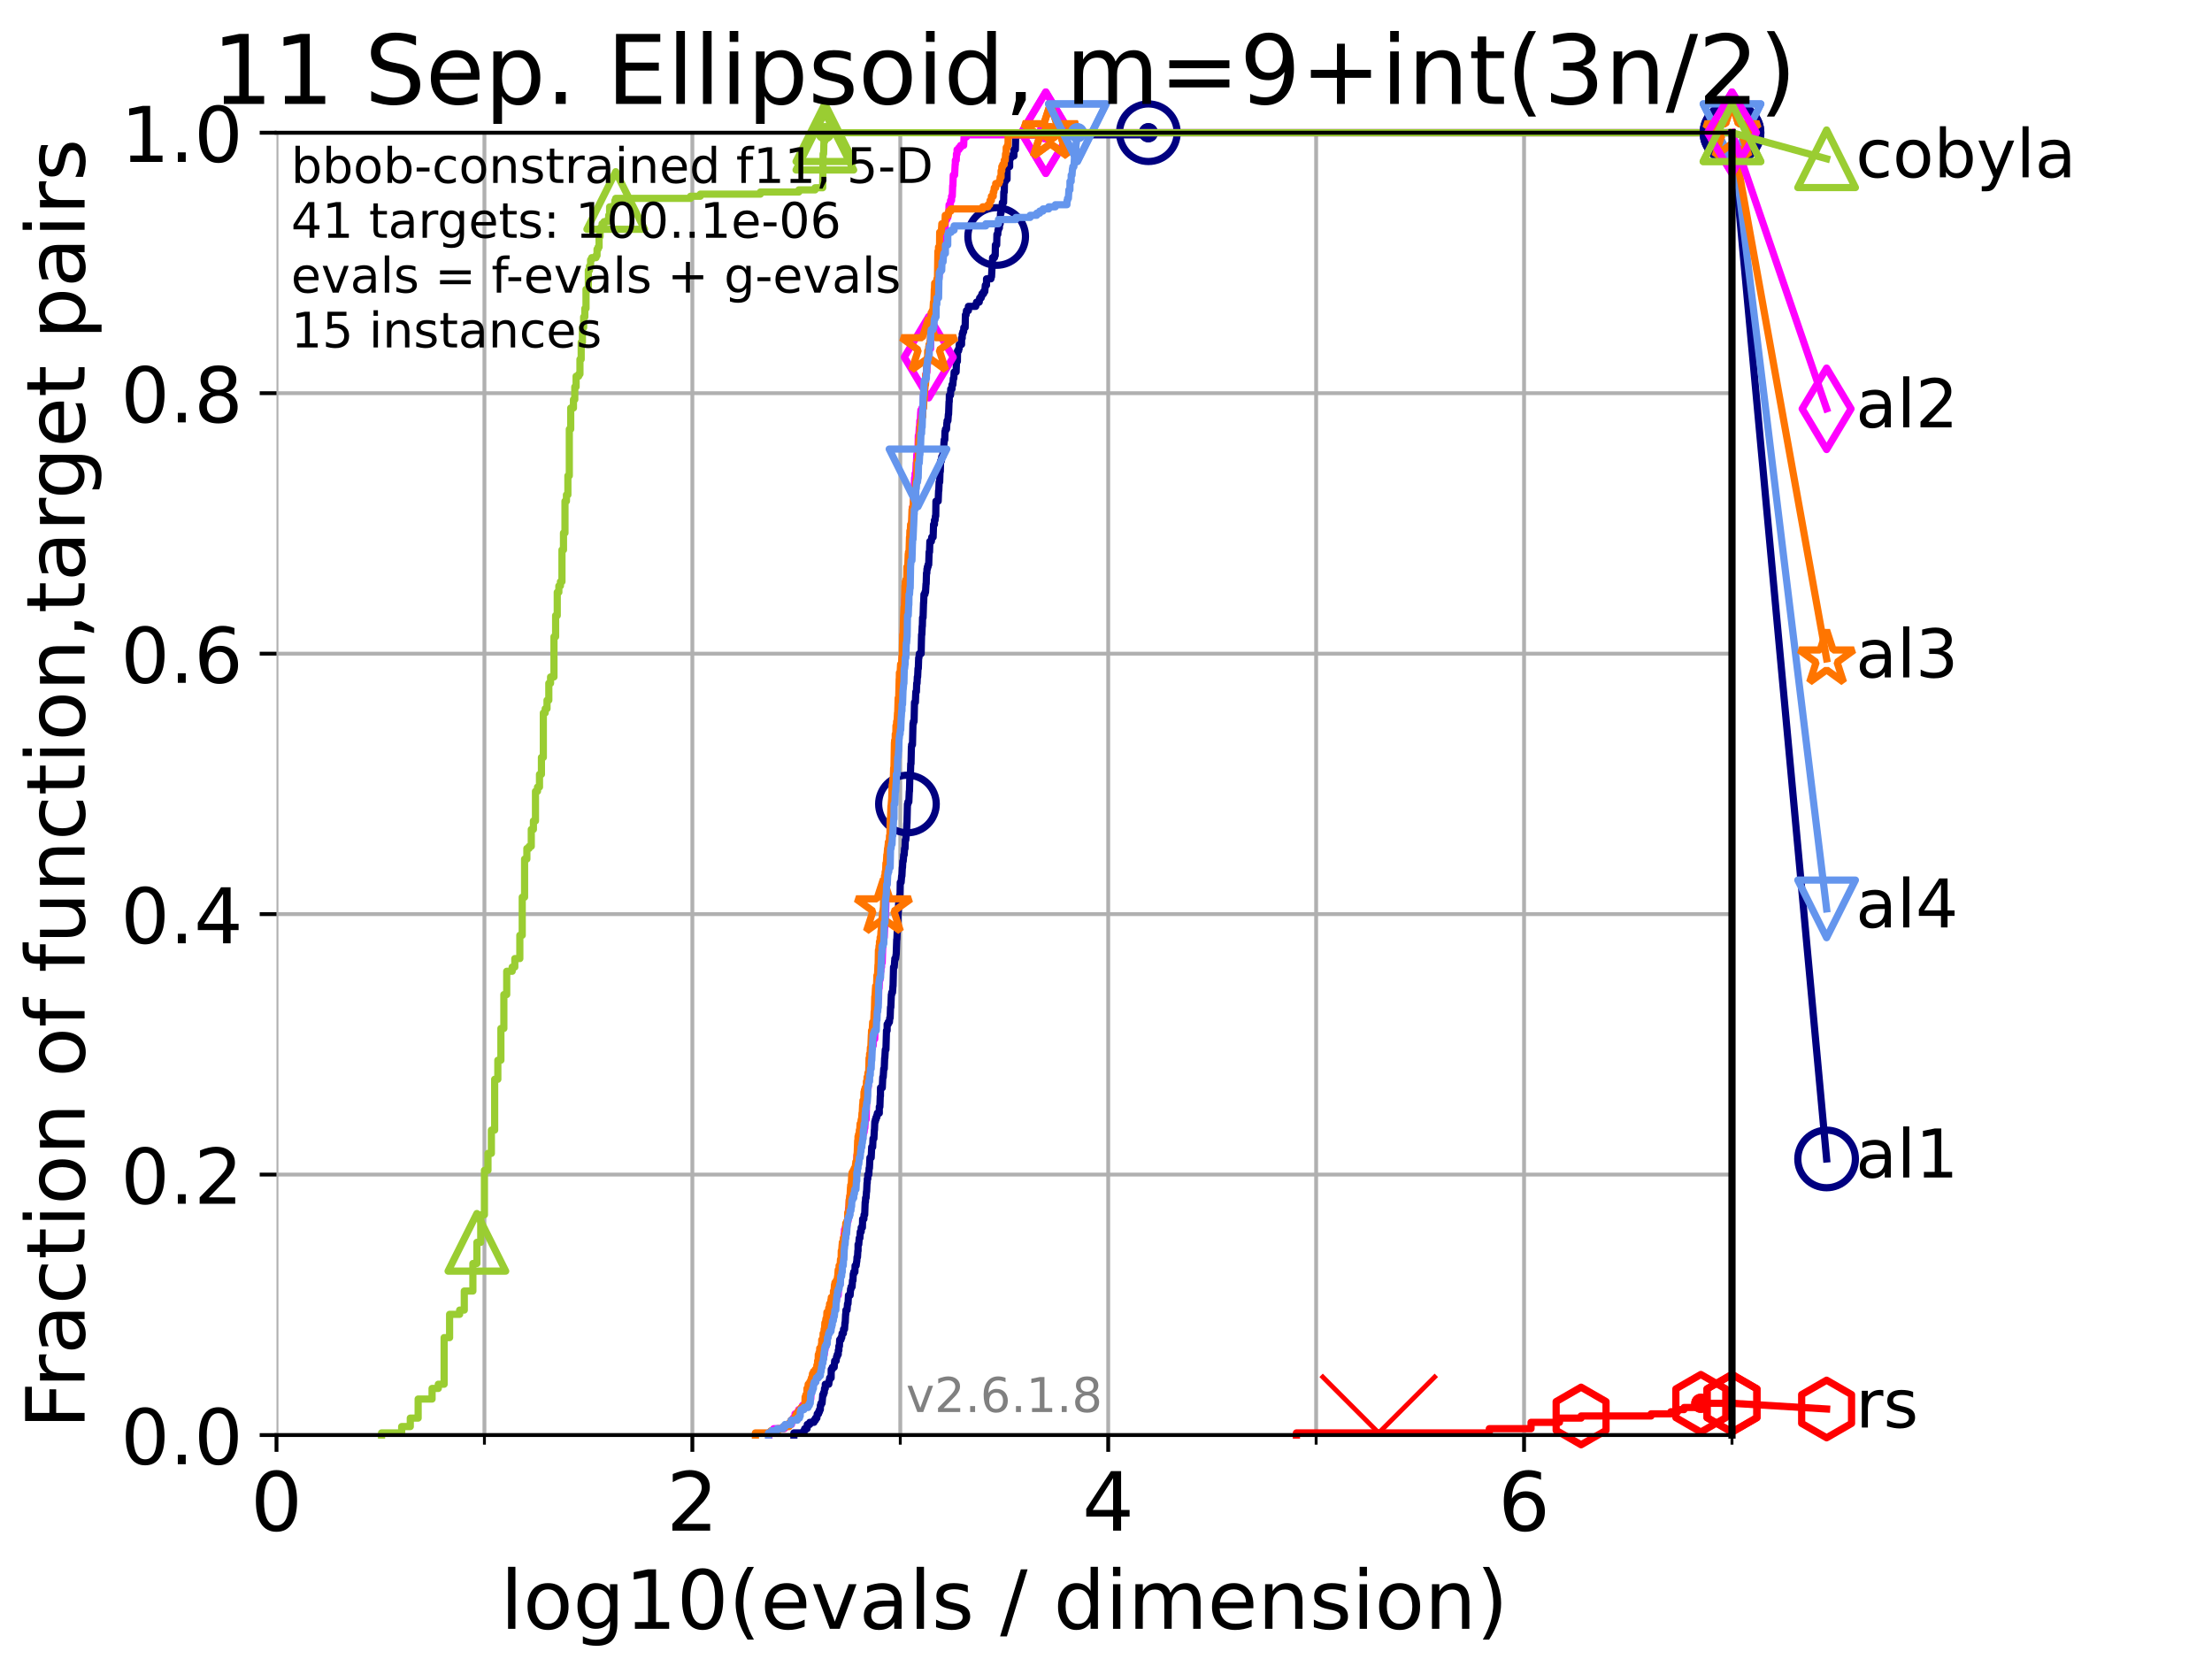 <?xml version="1.0" encoding="utf-8" standalone="no"?>
<!DOCTYPE svg PUBLIC "-//W3C//DTD SVG 1.1//EN"
  "http://www.w3.org/Graphics/SVG/1.1/DTD/svg11.dtd">
<!-- Created with matplotlib (https://matplotlib.org/) -->
<svg height="345.6pt" version="1.1" viewBox="0 0 460.8 345.6" width="460.8pt" xmlns="http://www.w3.org/2000/svg" xmlns:xlink="http://www.w3.org/1999/xlink">
 <defs>
  <style type="text/css">*{stroke-linecap:butt;stroke-linejoin:round;}</style>
 </defs>
 <g id="figure_1">
  <g id="patch_1">
   <path d="M 0 345.6 
L 460.8 345.6 
L 460.8 0 
L 0 0 
z
" style="fill:#ffffff;"/>
  </g>
  <g id="axes_1">
   <g id="patch_2">
    <path d="M 57.6 298.944 
L 360.806 298.944 
L 360.806 27.648 
L 57.6 27.648 
z
" style="fill:#ffffff;"/>
   </g>
   <g id="matplotlib.axis_1">
    <g id="xtick_1">
     <g id="line2d_1">
      <path clip-path="url(#p26ec86b899)" d="M 57.6 298.944 
L 57.6 27.648 
" style="fill:none;stroke:#b0b0b0;stroke-linecap:square;stroke-width:0.8;"/>
     </g>
     <g id="line2d_2">
      <defs>
       <path d="M 0 0 
L 0 3.5 
" id="m4bd9032c90" style="stroke:#000000;stroke-width:0.8;"/>
      </defs>
      <g>
       <use style="stroke:#000000;stroke-width:0.8;" x="57.6" xlink:href="#m4bd9032c90" y="298.944"/>
      </g>
     </g>
     <g id="text_1">
      <!-- 0 -->
      <g transform="translate(52.192 318.861)scale(0.17 -0.17)">
       <defs>
        <path d="M 31.781 66.406 
Q 24.172 66.406 20.328 58.906 
Q 16.5 51.422 16.5 36.375 
Q 16.5 21.391 20.328 13.891 
Q 24.172 6.391 31.781 6.391 
Q 39.453 6.391 43.281 13.891 
Q 47.125 21.391 47.125 36.375 
Q 47.125 51.422 43.281 58.906 
Q 39.453 66.406 31.781 66.406 
z
M 31.781 74.219 
Q 44.047 74.219 50.516 64.516 
Q 56.984 54.828 56.984 36.375 
Q 56.984 17.969 50.516 8.266 
Q 44.047 -1.422 31.781 -1.422 
Q 19.531 -1.422 13.062 8.266 
Q 6.594 17.969 6.594 36.375 
Q 6.594 54.828 13.062 64.516 
Q 19.531 74.219 31.781 74.219 
z
" id="DejaVuSans-48"/>
       </defs>
       <use xlink:href="#DejaVuSans-48"/>
      </g>
     </g>
    </g>
    <g id="xtick_2">
     <g id="line2d_3">
      <path clip-path="url(#p26ec86b899)" d="M 144.23 298.944 
L 144.23 27.648 
" style="fill:none;stroke:#b0b0b0;stroke-linecap:square;stroke-width:0.8;"/>
     </g>
     <g id="line2d_4">
      <g>
       <use style="stroke:#000000;stroke-width:0.8;" x="144.23" xlink:href="#m4bd9032c90" y="298.944"/>
      </g>
     </g>
     <g id="text_2">
      <!-- 2 -->
      <g transform="translate(138.822 318.861)scale(0.17 -0.17)">
       <defs>
        <path d="M 19.188 8.297 
L 53.609 8.297 
L 53.609 0 
L 7.328 0 
L 7.328 8.297 
Q 12.938 14.109 22.625 23.891 
Q 32.328 33.688 34.812 36.531 
Q 39.547 41.844 41.422 45.531 
Q 43.312 49.219 43.312 52.781 
Q 43.312 58.594 39.234 62.25 
Q 35.156 65.922 28.609 65.922 
Q 23.969 65.922 18.812 64.312 
Q 13.672 62.703 7.812 59.422 
L 7.812 69.391 
Q 13.766 71.781 18.938 73 
Q 24.125 74.219 28.422 74.219 
Q 39.75 74.219 46.484 68.547 
Q 53.219 62.891 53.219 53.422 
Q 53.219 48.922 51.531 44.891 
Q 49.859 40.875 45.406 35.406 
Q 44.188 33.984 37.641 27.219 
Q 31.109 20.453 19.188 8.297 
z
" id="DejaVuSans-50"/>
       </defs>
       <use xlink:href="#DejaVuSans-50"/>
      </g>
     </g>
    </g>
    <g id="xtick_3">
     <g id="line2d_5">
      <path clip-path="url(#p26ec86b899)" d="M 230.861 298.944 
L 230.861 27.648 
" style="fill:none;stroke:#b0b0b0;stroke-linecap:square;stroke-width:0.8;"/>
     </g>
     <g id="line2d_6">
      <g>
       <use style="stroke:#000000;stroke-width:0.8;" x="230.861" xlink:href="#m4bd9032c90" y="298.944"/>
      </g>
     </g>
     <g id="text_3">
      <!-- 4 -->
      <g transform="translate(225.453 318.861)scale(0.17 -0.17)">
       <defs>
        <path d="M 37.797 64.312 
L 12.891 25.391 
L 37.797 25.391 
z
M 35.203 72.906 
L 47.609 72.906 
L 47.609 25.391 
L 58.016 25.391 
L 58.016 17.188 
L 47.609 17.188 
L 47.609 0 
L 37.797 0 
L 37.797 17.188 
L 4.891 17.188 
L 4.891 26.703 
z
" id="DejaVuSans-52"/>
       </defs>
       <use xlink:href="#DejaVuSans-52"/>
      </g>
     </g>
    </g>
    <g id="xtick_4">
     <g id="line2d_7">
      <path clip-path="url(#p26ec86b899)" d="M 317.491 298.944 
L 317.491 27.648 
" style="fill:none;stroke:#b0b0b0;stroke-linecap:square;stroke-width:0.8;"/>
     </g>
     <g id="line2d_8">
      <g>
       <use style="stroke:#000000;stroke-width:0.8;" x="317.491" xlink:href="#m4bd9032c90" y="298.944"/>
      </g>
     </g>
     <g id="text_4">
      <!-- 6 -->
      <g transform="translate(312.083 318.861)scale(0.17 -0.17)">
       <defs>
        <path d="M 33.016 40.375 
Q 26.375 40.375 22.484 35.828 
Q 18.609 31.297 18.609 23.391 
Q 18.609 15.531 22.484 10.953 
Q 26.375 6.391 33.016 6.391 
Q 39.656 6.391 43.531 10.953 
Q 47.406 15.531 47.406 23.391 
Q 47.406 31.297 43.531 35.828 
Q 39.656 40.375 33.016 40.375 
z
M 52.594 71.297 
L 52.594 62.312 
Q 48.875 64.062 45.094 64.984 
Q 41.312 65.922 37.594 65.922 
Q 27.828 65.922 22.672 59.328 
Q 17.531 52.734 16.797 39.406 
Q 19.672 43.656 24.016 45.922 
Q 28.375 48.188 33.594 48.188 
Q 44.578 48.188 50.953 41.516 
Q 57.328 34.859 57.328 23.391 
Q 57.328 12.156 50.688 5.359 
Q 44.047 -1.422 33.016 -1.422 
Q 20.359 -1.422 13.672 8.266 
Q 6.984 17.969 6.984 36.375 
Q 6.984 53.656 15.188 63.938 
Q 23.391 74.219 37.203 74.219 
Q 40.922 74.219 44.703 73.484 
Q 48.484 72.75 52.594 71.297 
z
" id="DejaVuSans-54"/>
       </defs>
       <use xlink:href="#DejaVuSans-54"/>
      </g>
     </g>
    </g>
    <g id="xtick_5">
     <g id="line2d_9">
      <path clip-path="url(#p26ec86b899)" d="M 100.915 298.944 
L 100.915 27.648 
" style="fill:none;stroke:#b0b0b0;stroke-linecap:square;stroke-width:0.8;"/>
     </g>
     <g id="line2d_10">
      <defs>
       <path d="M 0 0 
L 0 2 
" id="m721ca0b845" style="stroke:#000000;stroke-width:0.6;"/>
      </defs>
      <g>
       <use style="stroke:#000000;stroke-width:0.6;" x="100.915" xlink:href="#m721ca0b845" y="298.944"/>
      </g>
     </g>
    </g>
    <g id="xtick_6">
     <g id="line2d_11">
      <path clip-path="url(#p26ec86b899)" d="M 187.546 298.944 
L 187.546 27.648 
" style="fill:none;stroke:#b0b0b0;stroke-linecap:square;stroke-width:0.8;"/>
     </g>
     <g id="line2d_12">
      <g>
       <use style="stroke:#000000;stroke-width:0.6;" x="187.546" xlink:href="#m721ca0b845" y="298.944"/>
      </g>
     </g>
    </g>
    <g id="xtick_7">
     <g id="line2d_13">
      <path clip-path="url(#p26ec86b899)" d="M 274.176 298.944 
L 274.176 27.648 
" style="fill:none;stroke:#b0b0b0;stroke-linecap:square;stroke-width:0.8;"/>
     </g>
     <g id="line2d_14">
      <g>
       <use style="stroke:#000000;stroke-width:0.6;" x="274.176" xlink:href="#m721ca0b845" y="298.944"/>
      </g>
     </g>
    </g>
    <g id="xtick_8">
     <g id="line2d_15">
      <path clip-path="url(#p26ec86b899)" d="M 360.806 298.944 
L 360.806 27.648 
" style="fill:none;stroke:#b0b0b0;stroke-linecap:square;stroke-width:0.8;"/>
     </g>
     <g id="line2d_16">
      <g>
       <use style="stroke:#000000;stroke-width:0.6;" x="360.806" xlink:href="#m721ca0b845" y="298.944"/>
      </g>
     </g>
    </g>
    <g id="text_5">
     <!-- log10(evals / dimension) -->
     <g transform="translate(104.239 339.314)scale(0.17 -0.17)">
      <defs>
       <path d="M 9.422 75.984 
L 18.406 75.984 
L 18.406 0 
L 9.422 0 
z
" id="DejaVuSans-108"/>
       <path d="M 30.609 48.391 
Q 23.391 48.391 19.188 42.75 
Q 14.984 37.109 14.984 27.297 
Q 14.984 17.484 19.156 11.844 
Q 23.344 6.203 30.609 6.203 
Q 37.797 6.203 41.984 11.859 
Q 46.188 17.531 46.188 27.297 
Q 46.188 37.016 41.984 42.703 
Q 37.797 48.391 30.609 48.391 
z
M 30.609 56 
Q 42.328 56 49.016 48.375 
Q 55.719 40.766 55.719 27.297 
Q 55.719 13.875 49.016 6.219 
Q 42.328 -1.422 30.609 -1.422 
Q 18.844 -1.422 12.172 6.219 
Q 5.516 13.875 5.516 27.297 
Q 5.516 40.766 12.172 48.375 
Q 18.844 56 30.609 56 
z
" id="DejaVuSans-111"/>
       <path d="M 45.406 27.984 
Q 45.406 37.75 41.375 43.109 
Q 37.359 48.484 30.078 48.484 
Q 22.859 48.484 18.828 43.109 
Q 14.797 37.75 14.797 27.984 
Q 14.797 18.266 18.828 12.891 
Q 22.859 7.516 30.078 7.516 
Q 37.359 7.516 41.375 12.891 
Q 45.406 18.266 45.406 27.984 
z
M 54.391 6.781 
Q 54.391 -7.172 48.188 -13.984 
Q 42 -20.797 29.203 -20.797 
Q 24.469 -20.797 20.266 -20.094 
Q 16.062 -19.391 12.109 -17.922 
L 12.109 -9.188 
Q 16.062 -11.328 19.922 -12.344 
Q 23.781 -13.375 27.781 -13.375 
Q 36.625 -13.375 41.016 -8.766 
Q 45.406 -4.156 45.406 5.172 
L 45.406 9.625 
Q 42.625 4.781 38.281 2.391 
Q 33.938 0 27.875 0 
Q 17.828 0 11.672 7.656 
Q 5.516 15.328 5.516 27.984 
Q 5.516 40.672 11.672 48.328 
Q 17.828 56 27.875 56 
Q 33.938 56 38.281 53.609 
Q 42.625 51.219 45.406 46.391 
L 45.406 54.688 
L 54.391 54.688 
z
" id="DejaVuSans-103"/>
       <path d="M 12.406 8.297 
L 28.516 8.297 
L 28.516 63.922 
L 10.984 60.406 
L 10.984 69.391 
L 28.422 72.906 
L 38.281 72.906 
L 38.281 8.297 
L 54.391 8.297 
L 54.391 0 
L 12.406 0 
z
" id="DejaVuSans-49"/>
       <path d="M 31 75.875 
Q 24.469 64.656 21.281 53.656 
Q 18.109 42.672 18.109 31.391 
Q 18.109 20.125 21.312 9.062 
Q 24.516 -2 31 -13.188 
L 23.188 -13.188 
Q 15.875 -1.703 12.234 9.375 
Q 8.594 20.453 8.594 31.391 
Q 8.594 42.281 12.203 53.312 
Q 15.828 64.359 23.188 75.875 
z
" id="DejaVuSans-40"/>
       <path d="M 56.203 29.594 
L 56.203 25.203 
L 14.891 25.203 
Q 15.484 15.922 20.484 11.062 
Q 25.484 6.203 34.422 6.203 
Q 39.594 6.203 44.453 7.469 
Q 49.312 8.734 54.109 11.281 
L 54.109 2.781 
Q 49.266 0.734 44.188 -0.344 
Q 39.109 -1.422 33.891 -1.422 
Q 20.797 -1.422 13.156 6.188 
Q 5.516 13.812 5.516 26.812 
Q 5.516 40.234 12.766 48.109 
Q 20.016 56 32.328 56 
Q 43.359 56 49.781 48.891 
Q 56.203 41.797 56.203 29.594 
z
M 47.219 32.234 
Q 47.125 39.594 43.094 43.984 
Q 39.062 48.391 32.422 48.391 
Q 24.906 48.391 20.391 44.141 
Q 15.875 39.891 15.188 32.172 
z
" id="DejaVuSans-101"/>
       <path d="M 2.984 54.688 
L 12.5 54.688 
L 29.594 8.797 
L 46.688 54.688 
L 56.203 54.688 
L 35.688 0 
L 23.484 0 
z
" id="DejaVuSans-118"/>
       <path d="M 34.281 27.484 
Q 23.391 27.484 19.188 25 
Q 14.984 22.516 14.984 16.5 
Q 14.984 11.719 18.141 8.906 
Q 21.297 6.109 26.703 6.109 
Q 34.188 6.109 38.703 11.406 
Q 43.219 16.703 43.219 25.484 
L 43.219 27.484 
z
M 52.203 31.203 
L 52.203 0 
L 43.219 0 
L 43.219 8.297 
Q 40.141 3.328 35.547 0.953 
Q 30.953 -1.422 24.312 -1.422 
Q 15.922 -1.422 10.953 3.297 
Q 6 8.016 6 15.922 
Q 6 25.141 12.172 29.828 
Q 18.359 34.516 30.609 34.516 
L 43.219 34.516 
L 43.219 35.406 
Q 43.219 41.609 39.141 45 
Q 35.062 48.391 27.688 48.391 
Q 23 48.391 18.547 47.266 
Q 14.109 46.141 10.016 43.891 
L 10.016 52.203 
Q 14.938 54.109 19.578 55.047 
Q 24.219 56 28.609 56 
Q 40.484 56 46.344 49.844 
Q 52.203 43.703 52.203 31.203 
z
" id="DejaVuSans-97"/>
       <path d="M 44.281 53.078 
L 44.281 44.578 
Q 40.484 46.531 36.375 47.5 
Q 32.281 48.484 27.875 48.484 
Q 21.188 48.484 17.844 46.438 
Q 14.5 44.391 14.5 40.281 
Q 14.5 37.156 16.891 35.375 
Q 19.281 33.594 26.516 31.984 
L 29.594 31.297 
Q 39.156 29.25 43.188 25.516 
Q 47.219 21.781 47.219 15.094 
Q 47.219 7.469 41.188 3.016 
Q 35.156 -1.422 24.609 -1.422 
Q 20.219 -1.422 15.453 -0.562 
Q 10.688 0.297 5.422 2 
L 5.422 11.281 
Q 10.406 8.688 15.234 7.391 
Q 20.062 6.109 24.812 6.109 
Q 31.156 6.109 34.562 8.281 
Q 37.984 10.453 37.984 14.406 
Q 37.984 18.062 35.516 20.016 
Q 33.062 21.969 24.703 23.781 
L 21.578 24.516 
Q 13.234 26.266 9.516 29.906 
Q 5.812 33.547 5.812 39.891 
Q 5.812 47.609 11.281 51.797 
Q 16.75 56 26.812 56 
Q 31.781 56 36.172 55.266 
Q 40.578 54.547 44.281 53.078 
z
" id="DejaVuSans-115"/>
       <path id="DejaVuSans-32"/>
       <path d="M 25.391 72.906 
L 33.688 72.906 
L 8.297 -9.281 
L 0 -9.281 
z
" id="DejaVuSans-47"/>
       <path d="M 45.406 46.391 
L 45.406 75.984 
L 54.391 75.984 
L 54.391 0 
L 45.406 0 
L 45.406 8.203 
Q 42.578 3.328 38.25 0.953 
Q 33.938 -1.422 27.875 -1.422 
Q 17.969 -1.422 11.734 6.484 
Q 5.516 14.406 5.516 27.297 
Q 5.516 40.188 11.734 48.094 
Q 17.969 56 27.875 56 
Q 33.938 56 38.25 53.625 
Q 42.578 51.266 45.406 46.391 
z
M 14.797 27.297 
Q 14.797 17.391 18.875 11.75 
Q 22.953 6.109 30.078 6.109 
Q 37.203 6.109 41.297 11.75 
Q 45.406 17.391 45.406 27.297 
Q 45.406 37.203 41.297 42.844 
Q 37.203 48.484 30.078 48.484 
Q 22.953 48.484 18.875 42.844 
Q 14.797 37.203 14.797 27.297 
z
" id="DejaVuSans-100"/>
       <path d="M 9.422 54.688 
L 18.406 54.688 
L 18.406 0 
L 9.422 0 
z
M 9.422 75.984 
L 18.406 75.984 
L 18.406 64.594 
L 9.422 64.594 
z
" id="DejaVuSans-105"/>
       <path d="M 52 44.188 
Q 55.375 50.25 60.062 53.125 
Q 64.75 56 71.094 56 
Q 79.641 56 84.281 50.016 
Q 88.922 44.047 88.922 33.016 
L 88.922 0 
L 79.891 0 
L 79.891 32.719 
Q 79.891 40.578 77.094 44.375 
Q 74.312 48.188 68.609 48.188 
Q 61.625 48.188 57.562 43.547 
Q 53.516 38.922 53.516 30.906 
L 53.516 0 
L 44.484 0 
L 44.484 32.719 
Q 44.484 40.625 41.703 44.406 
Q 38.922 48.188 33.109 48.188 
Q 26.219 48.188 22.156 43.531 
Q 18.109 38.875 18.109 30.906 
L 18.109 0 
L 9.078 0 
L 9.078 54.688 
L 18.109 54.688 
L 18.109 46.188 
Q 21.188 51.219 25.484 53.609 
Q 29.781 56 35.688 56 
Q 41.656 56 45.828 52.969 
Q 50 49.953 52 44.188 
z
" id="DejaVuSans-109"/>
       <path d="M 54.891 33.016 
L 54.891 0 
L 45.906 0 
L 45.906 32.719 
Q 45.906 40.484 42.875 44.328 
Q 39.844 48.188 33.797 48.188 
Q 26.516 48.188 22.312 43.547 
Q 18.109 38.922 18.109 30.906 
L 18.109 0 
L 9.078 0 
L 9.078 54.688 
L 18.109 54.688 
L 18.109 46.188 
Q 21.344 51.125 25.703 53.562 
Q 30.078 56 35.797 56 
Q 45.219 56 50.047 50.172 
Q 54.891 44.344 54.891 33.016 
z
" id="DejaVuSans-110"/>
       <path d="M 8.016 75.875 
L 15.828 75.875 
Q 23.141 64.359 26.781 53.312 
Q 30.422 42.281 30.422 31.391 
Q 30.422 20.453 26.781 9.375 
Q 23.141 -1.703 15.828 -13.188 
L 8.016 -13.188 
Q 14.5 -2 17.703 9.062 
Q 20.906 20.125 20.906 31.391 
Q 20.906 42.672 17.703 53.656 
Q 14.5 64.656 8.016 75.875 
z
" id="DejaVuSans-41"/>
      </defs>
      <use xlink:href="#DejaVuSans-108"/>
      <use x="27.783" xlink:href="#DejaVuSans-111"/>
      <use x="88.965" xlink:href="#DejaVuSans-103"/>
      <use x="152.441" xlink:href="#DejaVuSans-49"/>
      <use x="216.064" xlink:href="#DejaVuSans-48"/>
      <use x="279.688" xlink:href="#DejaVuSans-40"/>
      <use x="318.701" xlink:href="#DejaVuSans-101"/>
      <use x="380.225" xlink:href="#DejaVuSans-118"/>
      <use x="439.404" xlink:href="#DejaVuSans-97"/>
      <use x="500.684" xlink:href="#DejaVuSans-108"/>
      <use x="528.467" xlink:href="#DejaVuSans-115"/>
      <use x="580.566" xlink:href="#DejaVuSans-32"/>
      <use x="612.354" xlink:href="#DejaVuSans-47"/>
      <use x="646.045" xlink:href="#DejaVuSans-32"/>
      <use x="677.832" xlink:href="#DejaVuSans-100"/>
      <use x="741.309" xlink:href="#DejaVuSans-105"/>
      <use x="769.092" xlink:href="#DejaVuSans-109"/>
      <use x="866.504" xlink:href="#DejaVuSans-101"/>
      <use x="928.027" xlink:href="#DejaVuSans-110"/>
      <use x="991.406" xlink:href="#DejaVuSans-115"/>
      <use x="1043.506" xlink:href="#DejaVuSans-105"/>
      <use x="1071.289" xlink:href="#DejaVuSans-111"/>
      <use x="1132.471" xlink:href="#DejaVuSans-110"/>
      <use x="1195.85" xlink:href="#DejaVuSans-41"/>
     </g>
    </g>
   </g>
   <g id="matplotlib.axis_2">
    <g id="ytick_1">
     <g id="line2d_17">
      <path clip-path="url(#p26ec86b899)" d="M 57.6 298.944 
L 360.806 298.944 
" style="fill:none;stroke:#b0b0b0;stroke-linecap:square;stroke-width:0.8;"/>
     </g>
     <g id="line2d_18">
      <defs>
       <path d="M 0 0 
L -3.5 0 
" id="mce106b57e3" style="stroke:#000000;stroke-width:0.8;"/>
      </defs>
      <g>
       <use style="stroke:#000000;stroke-width:0.8;" x="57.6" xlink:href="#mce106b57e3" y="298.944"/>
      </g>
     </g>
     <g id="text_6">
      <!-- 0.0 -->
      <g transform="translate(25.155 305.023)scale(0.16 -0.16)">
       <defs>
        <path d="M 10.688 12.406 
L 21 12.406 
L 21 0 
L 10.688 0 
z
" id="DejaVuSans-46"/>
       </defs>
       <use xlink:href="#DejaVuSans-48"/>
       <use x="63.623" xlink:href="#DejaVuSans-46"/>
       <use x="95.41" xlink:href="#DejaVuSans-48"/>
      </g>
     </g>
    </g>
    <g id="ytick_2">
     <g id="line2d_19">
      <path clip-path="url(#p26ec86b899)" d="M 57.6 244.685 
L 360.806 244.685 
" style="fill:none;stroke:#b0b0b0;stroke-linecap:square;stroke-width:0.8;"/>
     </g>
     <g id="line2d_20">
      <g>
       <use style="stroke:#000000;stroke-width:0.8;" x="57.6" xlink:href="#mce106b57e3" y="244.685"/>
      </g>
     </g>
     <g id="text_7">
      <!-- 0.2 -->
      <g transform="translate(25.155 250.764)scale(0.16 -0.16)">
       <use xlink:href="#DejaVuSans-48"/>
       <use x="63.623" xlink:href="#DejaVuSans-46"/>
       <use x="95.41" xlink:href="#DejaVuSans-50"/>
      </g>
     </g>
    </g>
    <g id="ytick_3">
     <g id="line2d_21">
      <path clip-path="url(#p26ec86b899)" d="M 57.6 190.426 
L 360.806 190.426 
" style="fill:none;stroke:#b0b0b0;stroke-linecap:square;stroke-width:0.8;"/>
     </g>
     <g id="line2d_22">
      <g>
       <use style="stroke:#000000;stroke-width:0.8;" x="57.6" xlink:href="#mce106b57e3" y="190.426"/>
      </g>
     </g>
     <g id="text_8">
      <!-- 0.4 -->
      <g transform="translate(25.155 196.504)scale(0.16 -0.16)">
       <use xlink:href="#DejaVuSans-48"/>
       <use x="63.623" xlink:href="#DejaVuSans-46"/>
       <use x="95.41" xlink:href="#DejaVuSans-52"/>
      </g>
     </g>
    </g>
    <g id="ytick_4">
     <g id="line2d_23">
      <path clip-path="url(#p26ec86b899)" d="M 57.6 136.166 
L 360.806 136.166 
" style="fill:none;stroke:#b0b0b0;stroke-linecap:square;stroke-width:0.8;"/>
     </g>
     <g id="line2d_24">
      <g>
       <use style="stroke:#000000;stroke-width:0.8;" x="57.6" xlink:href="#mce106b57e3" y="136.166"/>
      </g>
     </g>
     <g id="text_9">
      <!-- 0.6 -->
      <g transform="translate(25.155 142.245)scale(0.16 -0.16)">
       <use xlink:href="#DejaVuSans-48"/>
       <use x="63.623" xlink:href="#DejaVuSans-46"/>
       <use x="95.41" xlink:href="#DejaVuSans-54"/>
      </g>
     </g>
    </g>
    <g id="ytick_5">
     <g id="line2d_25">
      <path clip-path="url(#p26ec86b899)" d="M 57.6 81.907 
L 360.806 81.907 
" style="fill:none;stroke:#b0b0b0;stroke-linecap:square;stroke-width:0.8;"/>
     </g>
     <g id="line2d_26">
      <g>
       <use style="stroke:#000000;stroke-width:0.8;" x="57.6" xlink:href="#mce106b57e3" y="81.907"/>
      </g>
     </g>
     <g id="text_10">
      <!-- 0.8 -->
      <g transform="translate(25.155 87.986)scale(0.16 -0.16)">
       <defs>
        <path d="M 31.781 34.625 
Q 24.75 34.625 20.719 30.859 
Q 16.703 27.094 16.703 20.516 
Q 16.703 13.922 20.719 10.156 
Q 24.75 6.391 31.781 6.391 
Q 38.812 6.391 42.859 10.172 
Q 46.922 13.969 46.922 20.516 
Q 46.922 27.094 42.891 30.859 
Q 38.875 34.625 31.781 34.625 
z
M 21.922 38.812 
Q 15.578 40.375 12.031 44.719 
Q 8.5 49.078 8.5 55.328 
Q 8.5 64.062 14.719 69.141 
Q 20.953 74.219 31.781 74.219 
Q 42.672 74.219 48.875 69.141 
Q 55.078 64.062 55.078 55.328 
Q 55.078 49.078 51.531 44.719 
Q 48 40.375 41.703 38.812 
Q 48.828 37.156 52.797 32.312 
Q 56.781 27.484 56.781 20.516 
Q 56.781 9.906 50.312 4.234 
Q 43.844 -1.422 31.781 -1.422 
Q 19.734 -1.422 13.25 4.234 
Q 6.781 9.906 6.781 20.516 
Q 6.781 27.484 10.781 32.312 
Q 14.797 37.156 21.922 38.812 
z
M 18.312 54.391 
Q 18.312 48.734 21.844 45.562 
Q 25.391 42.391 31.781 42.391 
Q 38.141 42.391 41.719 45.562 
Q 45.312 48.734 45.312 54.391 
Q 45.312 60.062 41.719 63.234 
Q 38.141 66.406 31.781 66.406 
Q 25.391 66.406 21.844 63.234 
Q 18.312 60.062 18.312 54.391 
z
" id="DejaVuSans-56"/>
       </defs>
       <use xlink:href="#DejaVuSans-48"/>
       <use x="63.623" xlink:href="#DejaVuSans-46"/>
       <use x="95.41" xlink:href="#DejaVuSans-56"/>
      </g>
     </g>
    </g>
    <g id="ytick_6">
     <g id="line2d_27">
      <path clip-path="url(#p26ec86b899)" d="M 57.6 27.648 
L 360.806 27.648 
" style="fill:none;stroke:#b0b0b0;stroke-linecap:square;stroke-width:0.8;"/>
     </g>
     <g id="line2d_28">
      <g>
       <use style="stroke:#000000;stroke-width:0.8;" x="57.6" xlink:href="#mce106b57e3" y="27.648"/>
      </g>
     </g>
     <g id="text_11">
      <!-- 1.0 -->
      <g transform="translate(25.155 33.727)scale(0.16 -0.16)">
       <use xlink:href="#DejaVuSans-49"/>
       <use x="63.623" xlink:href="#DejaVuSans-46"/>
       <use x="95.41" xlink:href="#DejaVuSans-48"/>
      </g>
     </g>
    </g>
    <g id="text_12">
     <!-- Fraction of function,target pairs -->
     <g transform="translate(17.62 297.681)rotate(-90)scale(0.17 -0.17)">
      <defs>
       <path d="M 9.812 72.906 
L 51.703 72.906 
L 51.703 64.594 
L 19.672 64.594 
L 19.672 43.109 
L 48.578 43.109 
L 48.578 34.812 
L 19.672 34.812 
L 19.672 0 
L 9.812 0 
z
" id="DejaVuSans-70"/>
       <path d="M 41.109 46.297 
Q 39.594 47.172 37.812 47.578 
Q 36.031 48 33.891 48 
Q 26.266 48 22.188 43.047 
Q 18.109 38.094 18.109 28.812 
L 18.109 0 
L 9.078 0 
L 9.078 54.688 
L 18.109 54.688 
L 18.109 46.188 
Q 20.953 51.172 25.484 53.578 
Q 30.031 56 36.531 56 
Q 37.453 56 38.578 55.875 
Q 39.703 55.766 41.062 55.516 
z
" id="DejaVuSans-114"/>
       <path d="M 48.781 52.594 
L 48.781 44.188 
Q 44.969 46.297 41.141 47.344 
Q 37.312 48.391 33.406 48.391 
Q 24.656 48.391 19.812 42.844 
Q 14.984 37.312 14.984 27.297 
Q 14.984 17.281 19.812 11.734 
Q 24.656 6.203 33.406 6.203 
Q 37.312 6.203 41.141 7.25 
Q 44.969 8.297 48.781 10.406 
L 48.781 2.094 
Q 45.016 0.344 40.984 -0.531 
Q 36.969 -1.422 32.422 -1.422 
Q 20.062 -1.422 12.781 6.344 
Q 5.516 14.109 5.516 27.297 
Q 5.516 40.672 12.859 48.328 
Q 20.219 56 33.016 56 
Q 37.156 56 41.109 55.141 
Q 45.062 54.297 48.781 52.594 
z
" id="DejaVuSans-99"/>
       <path d="M 18.312 70.219 
L 18.312 54.688 
L 36.812 54.688 
L 36.812 47.703 
L 18.312 47.703 
L 18.312 18.016 
Q 18.312 11.328 20.141 9.422 
Q 21.969 7.516 27.594 7.516 
L 36.812 7.516 
L 36.812 0 
L 27.594 0 
Q 17.188 0 13.234 3.875 
Q 9.281 7.766 9.281 18.016 
L 9.281 47.703 
L 2.688 47.703 
L 2.688 54.688 
L 9.281 54.688 
L 9.281 70.219 
z
" id="DejaVuSans-116"/>
       <path d="M 37.109 75.984 
L 37.109 68.5 
L 28.516 68.5 
Q 23.688 68.5 21.797 66.547 
Q 19.922 64.594 19.922 59.516 
L 19.922 54.688 
L 34.719 54.688 
L 34.719 47.703 
L 19.922 47.703 
L 19.922 0 
L 10.891 0 
L 10.891 47.703 
L 2.297 47.703 
L 2.297 54.688 
L 10.891 54.688 
L 10.891 58.5 
Q 10.891 67.625 15.141 71.797 
Q 19.391 75.984 28.609 75.984 
z
" id="DejaVuSans-102"/>
       <path d="M 8.5 21.578 
L 8.5 54.688 
L 17.484 54.688 
L 17.484 21.922 
Q 17.484 14.156 20.5 10.266 
Q 23.531 6.391 29.594 6.391 
Q 36.859 6.391 41.078 11.031 
Q 45.312 15.672 45.312 23.688 
L 45.312 54.688 
L 54.297 54.688 
L 54.297 0 
L 45.312 0 
L 45.312 8.406 
Q 42.047 3.422 37.719 1 
Q 33.406 -1.422 27.688 -1.422 
Q 18.266 -1.422 13.375 4.438 
Q 8.5 10.297 8.5 21.578 
z
M 31.109 56 
z
" id="DejaVuSans-117"/>
       <path d="M 11.719 12.406 
L 22.016 12.406 
L 22.016 4 
L 14.016 -11.625 
L 7.719 -11.625 
L 11.719 4 
z
" id="DejaVuSans-44"/>
       <path d="M 18.109 8.203 
L 18.109 -20.797 
L 9.078 -20.797 
L 9.078 54.688 
L 18.109 54.688 
L 18.109 46.391 
Q 20.953 51.266 25.266 53.625 
Q 29.594 56 35.594 56 
Q 45.562 56 51.781 48.094 
Q 58.016 40.188 58.016 27.297 
Q 58.016 14.406 51.781 6.484 
Q 45.562 -1.422 35.594 -1.422 
Q 29.594 -1.422 25.266 0.953 
Q 20.953 3.328 18.109 8.203 
z
M 48.688 27.297 
Q 48.688 37.203 44.609 42.844 
Q 40.531 48.484 33.406 48.484 
Q 26.266 48.484 22.188 42.844 
Q 18.109 37.203 18.109 27.297 
Q 18.109 17.391 22.188 11.75 
Q 26.266 6.109 33.406 6.109 
Q 40.531 6.109 44.609 11.75 
Q 48.688 17.391 48.688 27.297 
z
" id="DejaVuSans-112"/>
      </defs>
      <use xlink:href="#DejaVuSans-70"/>
      <use x="50.27" xlink:href="#DejaVuSans-114"/>
      <use x="91.383" xlink:href="#DejaVuSans-97"/>
      <use x="152.662" xlink:href="#DejaVuSans-99"/>
      <use x="207.643" xlink:href="#DejaVuSans-116"/>
      <use x="246.852" xlink:href="#DejaVuSans-105"/>
      <use x="274.635" xlink:href="#DejaVuSans-111"/>
      <use x="335.816" xlink:href="#DejaVuSans-110"/>
      <use x="399.195" xlink:href="#DejaVuSans-32"/>
      <use x="430.982" xlink:href="#DejaVuSans-111"/>
      <use x="492.164" xlink:href="#DejaVuSans-102"/>
      <use x="527.369" xlink:href="#DejaVuSans-32"/>
      <use x="559.156" xlink:href="#DejaVuSans-102"/>
      <use x="594.361" xlink:href="#DejaVuSans-117"/>
      <use x="657.74" xlink:href="#DejaVuSans-110"/>
      <use x="721.119" xlink:href="#DejaVuSans-99"/>
      <use x="776.1" xlink:href="#DejaVuSans-116"/>
      <use x="815.309" xlink:href="#DejaVuSans-105"/>
      <use x="843.092" xlink:href="#DejaVuSans-111"/>
      <use x="904.273" xlink:href="#DejaVuSans-110"/>
      <use x="967.652" xlink:href="#DejaVuSans-44"/>
      <use x="999.439" xlink:href="#DejaVuSans-116"/>
      <use x="1038.648" xlink:href="#DejaVuSans-97"/>
      <use x="1099.928" xlink:href="#DejaVuSans-114"/>
      <use x="1139.291" xlink:href="#DejaVuSans-103"/>
      <use x="1202.768" xlink:href="#DejaVuSans-101"/>
      <use x="1264.291" xlink:href="#DejaVuSans-116"/>
      <use x="1303.5" xlink:href="#DejaVuSans-32"/>
      <use x="1335.287" xlink:href="#DejaVuSans-112"/>
      <use x="1398.764" xlink:href="#DejaVuSans-97"/>
      <use x="1460.043" xlink:href="#DejaVuSans-105"/>
      <use x="1487.826" xlink:href="#DejaVuSans-114"/>
      <use x="1528.939" xlink:href="#DejaVuSans-115"/>
     </g>
    </g>
   </g>
   <g id="line2d_29">
    <defs>
     <path d="M 0 1.5 
C 0.398 1.5 0.779 1.342 1.061 1.061 
C 1.342 0.779 1.5 0.398 1.5 0 
C 1.5 -0.398 1.342 -0.779 1.061 -1.061 
C 0.779 -1.342 0.398 -1.5 0 -1.5 
C -0.398 -1.5 -0.779 -1.342 -1.061 -1.061 
C -1.342 -0.779 -1.5 -0.398 -1.5 0 
C -1.5 0.398 -1.342 0.779 -1.061 1.061 
C -0.779 1.342 -0.398 1.5 0 1.5 
z
" id="m71eb5846e1" style="stroke:#000080;"/>
    </defs>
    <g>
     <use style="fill:#000080;stroke:#000080;" x="239.224" xlink:href="#m71eb5846e1" y="27.648"/>
     <use style="fill:#000080;stroke:#000080;" x="239.224" xlink:href="#m71eb5846e1" y="27.648"/>
    </g>
   </g>
   <g id="line2d_30">
    <path d="M 165.38 298.944 
L 165.38 298.503 
L 167.417 298.503 
L 167.417 298.062 
L 167.635 298.062 
L 167.635 297.621 
L 168.127 297.621 
L 168.169 296.738 
L 168.689 296.738 
L 168.689 296.297 
L 169.57 296.297 
L 169.57 295.856 
L 169.881 295.856 
L 169.881 295.415 
L 170.167 295.415 
L 170.243 294.533 
L 170.524 294.533 
L 170.524 294.092 
L 170.709 294.092 
L 170.709 293.65 
L 170.892 293.65 
L 170.892 292.768 
L 171.019 292.768 
L 171.019 292.327 
L 171.253 292.327 
L 171.36 291.004 
L 171.378 291.004 
L 171.378 290.562 
L 171.555 290.562 
L 171.555 290.121 
L 171.713 290.121 
L 171.765 289.239 
L 171.921 289.239 
L 171.921 288.357 
L 172.649 288.357 
L 172.749 287.475 
L 172.831 287.475 
L 172.831 287.033 
L 173.141 287.033 
L 173.157 285.269 
L 173.382 285.269 
L 173.382 284.828 
L 173.778 284.828 
L 173.871 283.504 
L 174.18 283.504 
L 174.272 282.622 
L 174.408 282.622 
L 174.408 282.181 
L 174.619 282.181 
L 174.634 281.299 
L 174.753 281.299 
L 174.753 280.416 
L 174.872 280.416 
L 174.916 279.093 
L 175.194 279.093 
L 175.194 278.652 
L 175.352 278.652 
L 175.424 277.77 
L 175.695 277.77 
L 175.723 276.887 
L 175.933 276.887 
L 176.017 275.564 
L 176.072 275.564 
L 176.155 273.799 
L 176.196 273.799 
L 176.224 272.917 
L 176.456 272.917 
L 176.551 271.594 
L 176.658 271.594 
L 176.752 269.829 
L 177.096 269.829 
L 177.188 268.506 
L 177.292 268.506 
L 177.292 268.065 
L 177.511 268.065 
L 177.588 266.741 
L 177.69 266.741 
L 177.741 265.418 
L 177.842 265.418 
L 177.842 264.977 
L 178.092 264.977 
L 178.13 263.653 
L 178.352 263.653 
L 178.462 262.771 
L 178.486 262.771 
L 178.535 261.889 
L 178.632 261.889 
L 178.704 260.566 
L 178.752 260.566 
L 178.752 259.242 
L 178.896 259.242 
L 178.991 257.919 
L 179.133 257.919 
L 179.203 256.595 
L 179.401 256.595 
L 179.401 255.713 
L 179.655 255.713 
L 179.701 253.949 
L 179.961 253.949 
L 179.995 253.066 
L 180.13 253.066 
L 180.23 250.42 
L 180.285 250.42 
L 180.318 249.537 
L 180.418 249.537 
L 180.505 248.214 
L 180.538 248.214 
L 180.614 246.449 
L 180.658 246.449 
L 180.679 245.567 
L 180.777 245.567 
L 180.777 244.685 
L 180.991 244.685 
L 181.055 243.361 
L 181.119 243.361 
L 181.224 241.156 
L 181.486 241.156 
L 181.589 238.95 
L 181.795 238.95 
L 181.866 237.186 
L 182.048 237.186 
L 182.139 235.421 
L 182.169 235.421 
L 182.239 233.657 
L 182.348 233.657 
L 182.348 233.215 
L 182.487 233.215 
L 182.487 232.774 
L 182.653 232.774 
L 182.653 232.333 
L 182.77 232.333 
L 182.77 231.892 
L 183.173 231.892 
L 183.173 230.569 
L 183.296 230.569 
L 183.371 228.363 
L 183.409 228.363 
L 183.428 226.598 
L 183.799 226.598 
L 183.899 224.393 
L 183.991 224.393 
L 184.099 222.628 
L 184.207 222.628 
L 184.288 220.423 
L 184.324 220.423 
L 184.422 218.658 
L 184.555 218.658 
L 184.66 215.129 
L 184.669 215.129 
L 184.669 214.688 
L 184.809 214.688 
L 184.809 213.364 
L 185.034 213.364 
L 185.034 212.923 
L 185.281 212.923 
L 185.349 212.041 
L 185.434 212.041 
L 185.509 209.835 
L 185.576 209.835 
L 185.684 207.189 
L 185.759 207.189 
L 185.759 206.747 
L 185.924 206.747 
L 186.014 205.424 
L 186.038 205.424 
L 186.144 201.454 
L 186.289 201.454 
L 186.378 200.13 
L 186.41 200.13 
L 186.41 199.689 
L 186.569 199.689 
L 186.679 198.807 
L 186.695 198.807 
L 186.805 195.719 
L 186.836 195.719 
L 186.914 193.955 
L 186.984 193.955 
L 187.077 190.426 
L 187.108 190.426 
L 187.2 188.22 
L 187.353 188.22 
L 187.429 186.455 
L 187.497 186.455 
L 187.542 183.809 
L 187.722 183.809 
L 187.826 182.485 
L 187.885 182.485 
L 187.973 180.721 
L 188.01 180.721 
L 188.069 179.397 
L 188.156 179.397 
L 188.265 178.074 
L 188.359 178.074 
L 188.438 176.751 
L 188.531 176.751 
L 188.588 174.986 
L 188.695 174.986 
L 188.794 173.663 
L 188.829 173.663 
L 188.92 171.457 
L 188.941 171.457 
L 189.039 167.487 
L 189.143 167.487 
L 189.143 167.046 
L 189.328 167.046 
L 189.424 164.84 
L 189.458 164.84 
L 189.553 161.311 
L 189.661 161.311 
L 189.721 159.105 
L 189.781 159.105 
L 189.861 155.576 
L 189.908 155.576 
L 189.908 155.135 
L 190.086 155.135 
L 190.191 150.724 
L 190.276 150.724 
L 190.276 150.283 
L 190.419 150.283 
L 190.509 146.312 
L 190.688 146.312 
L 190.783 144.107 
L 190.903 144.107 
L 190.966 142.342 
L 191.041 142.342 
L 191.097 141.019 
L 191.159 141.019 
L 191.24 139.254 
L 191.302 139.254 
L 191.376 137.049 
L 191.425 137.049 
L 191.516 136.166 
L 191.89 136.166 
L 191.98 132.196 
L 192.033 132.196 
L 192.11 130.432 
L 192.145 130.432 
L 192.186 128.667 
L 192.292 128.667 
L 192.391 125.579 
L 192.414 125.579 
L 192.478 123.815 
L 192.68 123.815 
L 192.68 123.374 
L 192.8 123.374 
L 192.907 121.609 
L 192.941 121.609 
L 193.003 119.403 
L 193.071 119.403 
L 193.11 118.521 
L 193.194 118.521 
L 193.194 118.08 
L 193.327 118.08 
L 193.327 117.639 
L 193.465 117.639 
L 193.553 114.992 
L 193.64 114.992 
L 193.705 112.786 
L 194.022 112.786 
L 194.097 111.904 
L 194.387 111.904 
L 194.476 109.257 
L 194.662 109.257 
L 194.662 108.375 
L 194.79 108.375 
L 194.867 107.493 
L 194.933 107.493 
L 194.974 104.405 
L 195.44 104.405 
L 195.528 102.199 
L 195.568 102.199 
L 195.636 100.435 
L 195.749 100.435 
L 195.821 98.229 
L 195.884 98.229 
L 195.937 96.023 
L 196.115 96.023 
L 196.186 95.141 
L 196.385 95.141 
L 196.465 94.259 
L 196.549 94.259 
L 196.656 92.053 
L 196.693 92.053 
L 196.693 91.612 
L 196.813 91.612 
L 196.858 89.848 
L 196.95 89.848 
L 196.95 89.406 
L 197.181 89.406 
L 197.249 88.083 
L 197.298 88.083 
L 197.298 87.642 
L 197.468 87.642 
L 197.561 86.319 
L 197.605 86.319 
L 197.706 83.672 
L 197.745 83.672 
L 197.763 82.348 
L 198.006 82.348 
L 198.053 81.025 
L 198.318 81.025 
L 198.318 80.143 
L 198.496 80.143 
L 198.597 78.819 
L 198.697 78.819 
L 198.767 77.496 
L 199.173 77.496 
L 199.262 75.29 
L 199.439 75.29 
L 199.467 73.085 
L 199.693 73.085 
L 199.693 72.643 
L 199.811 72.643 
L 199.823 71.761 
L 200.31 71.761 
L 200.31 70.438 
L 200.447 70.438 
L 200.447 69.556 
L 200.575 69.556 
L 200.575 69.114 
L 200.737 69.114 
L 200.778 68.232 
L 201.058 68.232 
L 201.113 65.585 
L 201.259 65.585 
L 201.332 64.703 
L 201.736 64.703 
L 201.736 63.821 
L 203.265 63.821 
L 203.265 63.38 
L 203.43 63.38 
L 203.43 62.939 
L 203.991 62.939 
L 204.079 62.056 
L 204.401 62.056 
L 204.401 61.615 
L 204.572 61.615 
L 204.572 61.174 
L 204.907 61.174 
L 204.907 60.733 
L 205.153 60.733 
L 205.259 59.409 
L 205.51 59.409 
L 205.51 58.086 
L 206.426 58.086 
L 206.426 57.645 
L 206.555 57.645 
L 206.645 55.88 
L 206.667 55.88 
L 206.773 53.675 
L 207.169 53.675 
L 207.169 53.234 
L 207.322 53.234 
L 207.357 51.028 
L 207.628 51.028 
L 207.677 48.822 
L 207.862 48.822 
L 207.902 47.94 
L 207.994 47.94 
L 207.994 47.499 
L 208.188 47.499 
L 208.226 46.617 
L 208.361 46.617 
L 208.423 44.411 
L 208.524 44.411 
L 208.524 43.088 
L 208.765 43.088 
L 208.806 42.205 
L 209.059 42.205 
L 209.114 40 
L 209.205 40 
L 209.25 37.794 
L 209.451 37.794 
L 209.451 37.353 
L 209.786 37.353 
L 209.805 34.706 
L 210.327 34.706 
L 210.327 32.942 
L 210.592 32.942 
L 210.592 32.5 
L 211.218 32.5 
L 211.218 31.177 
L 211.519 31.177 
L 211.586 28.089 
L 239.224 28.089 
L 239.224 27.648 
L 360.806 27.648 
L 360.806 27.648 
" style="fill:none;stroke:#000080;stroke-linecap:square;stroke-width:1.5;"/>
   </g>
   <g id="line2d_31">
    <defs>
     <path d="M 0 6 
C 1.591 6 3.117 5.368 4.243 4.243 
C 5.368 3.117 6 1.591 6 0 
C 6 -1.591 5.368 -3.117 4.243 -4.243 
C 3.117 -5.368 1.591 -6 0 -6 
C -1.591 -6 -3.117 -5.368 -4.243 -4.243 
C -5.368 -3.117 -6 -1.591 -6 0 
C -6 1.591 -5.368 3.117 -4.243 4.243 
C -3.117 5.368 -1.591 6 0 6 
z
" id="mf7b4f6e80c" style="stroke:#000080;stroke-width:1.5;"/>
    </defs>
    <g>
     <use style="fill-opacity:0;stroke:#000080;stroke-width:1.5;" x="189.039" xlink:href="#mf7b4f6e80c" y="167.487"/>
     <use style="fill-opacity:0;stroke:#000080;stroke-width:1.5;" x="207.628" xlink:href="#mf7b4f6e80c" y="49.263"/>
     <use style="fill-opacity:0;stroke:#000080;stroke-width:1.5;" x="239.224" xlink:href="#mf7b4f6e80c" y="27.648"/>
     <use style="fill-opacity:0;stroke:#000080;stroke-width:1.5;" x="360.806" xlink:href="#mf7b4f6e80c" y="27.648"/>
    </g>
   </g>
   <g id="line2d_32">
    <path style="fill:none;stroke:#000080;stroke-linecap:square;stroke-width:1.5;"/>
    <g/>
   </g>
   <g id="line2d_33">
    <defs>
     <path d="M 0 1.5 
C 0.398 1.5 0.779 1.342 1.061 1.061 
C 1.342 0.779 1.5 0.398 1.5 0 
C 1.5 -0.398 1.342 -0.779 1.061 -1.061 
C 0.779 -1.342 0.398 -1.5 0 -1.5 
C -0.398 -1.5 -0.779 -1.342 -1.061 -1.061 
C -1.342 -0.779 -1.5 -0.398 -1.5 0 
C -1.5 0.398 -1.342 0.779 -1.061 1.061 
C -0.779 1.342 -0.398 1.5 0 1.5 
z
" id="m2b73223989" style="stroke:#ff00ff;"/>
    </defs>
    <g>
     <use style="fill:#ff00ff;stroke:#ff00ff;" x="217.858" xlink:href="#m2b73223989" y="27.648"/>
     <use style="fill:#ff00ff;stroke:#ff00ff;" x="217.858" xlink:href="#m2b73223989" y="27.648"/>
    </g>
   </g>
   <g id="line2d_34">
    <path d="M 160.175 298.944 
L 160.175 298.503 
L 160.902 298.503 
L 160.902 298.062 
L 161.179 298.062 
L 161.179 297.621 
L 163.397 297.621 
L 163.397 297.179 
L 164.037 297.179 
L 164.037 296.738 
L 164.884 296.738 
L 164.91 295.856 
L 165.233 295.856 
L 165.233 295.415 
L 165.599 295.415 
L 165.623 294.533 
L 166.17 294.533 
L 166.17 294.092 
L 166.38 294.092 
L 166.38 293.65 
L 167.085 293.65 
L 167.174 292.768 
L 168.085 292.768 
L 168.085 292.327 
L 168.295 292.327 
L 168.295 291.886 
L 168.483 291.886 
L 168.483 291.445 
L 168.893 291.445 
L 168.974 289.68 
L 169.034 289.68 
L 169.034 289.239 
L 169.314 289.239 
L 169.393 288.357 
L 169.472 288.357 
L 169.472 287.916 
L 169.861 287.916 
L 169.861 287.033 
L 170.393 287.033 
L 170.412 286.151 
L 170.505 286.151 
L 170.524 284.828 
L 170.782 284.828 
L 170.892 283.946 
L 171.307 283.946 
L 171.396 283.063 
L 171.538 283.063 
L 171.573 282.181 
L 171.713 282.181 
L 171.8 281.299 
L 171.852 281.299 
L 171.956 280.416 
L 172.11 280.416 
L 172.161 279.534 
L 172.246 279.534 
L 172.297 278.652 
L 172.382 278.652 
L 172.415 277.77 
L 172.533 277.77 
L 172.533 277.329 
L 172.749 277.329 
L 172.848 276.446 
L 173.011 276.446 
L 173.076 274.682 
L 173.334 274.682 
L 173.382 273.358 
L 173.526 273.358 
L 173.542 272.476 
L 173.699 272.476 
L 173.778 271.153 
L 174.195 271.153 
L 174.287 270.27 
L 174.348 270.27 
L 174.348 269.829 
L 174.619 269.829 
L 174.694 267.624 
L 174.975 267.624 
L 175.062 265.418 
L 175.092 265.418 
L 175.179 263.212 
L 175.309 263.212 
L 175.324 262.33 
L 175.539 262.33 
L 175.553 260.124 
L 175.666 260.124 
L 175.737 258.801 
L 175.779 258.801 
L 175.835 257.036 
L 175.891 257.036 
L 175.919 256.154 
L 176.086 256.154 
L 176.086 255.713 
L 176.402 255.713 
L 176.497 254.39 
L 176.672 254.39 
L 176.766 251.743 
L 176.845 251.743 
L 176.938 249.978 
L 177.017 249.978 
L 177.096 249.096 
L 177.175 249.096 
L 177.24 248.214 
L 177.305 248.214 
L 177.357 247.332 
L 177.677 247.332 
L 177.766 246.449 
L 178.03 246.449 
L 178.067 245.567 
L 178.241 245.567 
L 178.327 242.479 
L 178.498 242.479 
L 178.51 240.715 
L 178.62 240.715 
L 178.62 240.273 
L 178.788 240.273 
L 178.824 239.391 
L 179.285 239.391 
L 179.285 238.95 
L 179.459 238.95 
L 179.505 237.186 
L 179.701 237.186 
L 179.746 236.303 
L 179.848 236.303 
L 179.848 235.862 
L 180.006 235.862 
L 180.085 234.98 
L 180.163 234.98 
L 180.263 233.215 
L 180.439 233.215 
L 180.527 228.804 
L 180.571 228.804 
L 180.625 227.04 
L 180.701 227.04 
L 180.701 226.598 
L 180.863 226.598 
L 180.895 223.952 
L 180.991 223.952 
L 181.087 222.187 
L 181.108 222.187 
L 181.161 220.423 
L 181.235 220.423 
L 181.256 219.54 
L 181.402 219.54 
L 181.402 219.099 
L 181.548 219.099 
L 181.569 217.776 
L 181.917 217.776 
L 181.947 216.452 
L 182.219 216.452 
L 182.289 214.247 
L 182.378 214.247 
L 182.447 212.041 
L 182.516 212.041 
L 182.595 211.159 
L 182.653 211.159 
L 182.751 208.953 
L 182.905 208.953 
L 182.915 208.071 
L 183.021 208.071 
L 183.059 205.865 
L 183.135 205.865 
L 183.202 204.101 
L 183.343 204.101 
L 183.428 202.336 
L 183.502 202.336 
L 183.502 201.454 
L 183.642 201.454 
L 183.642 200.572 
L 183.78 200.572 
L 183.872 197.484 
L 183.899 197.484 
L 184 195.719 
L 184.018 195.719 
L 184.018 195.278 
L 184.198 195.278 
L 184.288 193.072 
L 184.351 193.072 
L 184.457 190.867 
L 184.466 190.867 
L 184.563 187.779 
L 184.59 187.779 
L 184.695 184.25 
L 184.73 184.25 
L 184.817 182.485 
L 184.861 182.485 
L 184.922 180.28 
L 185.008 180.28 
L 185.068 178.074 
L 185.137 178.074 
L 185.239 176.309 
L 185.341 176.309 
L 185.425 174.545 
L 185.459 174.545 
L 185.484 173.663 
L 185.618 173.663 
L 185.701 171.016 
L 185.875 171.016 
L 185.965 170.134 
L 186.014 170.134 
L 186.12 166.604 
L 186.297 166.604 
L 186.386 162.193 
L 186.41 162.193 
L 186.45 161.311 
L 186.521 161.311 
L 186.577 159.105 
L 186.695 159.105 
L 186.805 157.341 
L 186.813 157.341 
L 186.875 154.694 
L 187 154.694 
L 187.108 152.047 
L 187.116 152.047 
L 187.223 149.841 
L 187.269 149.841 
L 187.345 148.518 
L 187.413 148.518 
L 187.512 147.195 
L 187.594 147.195 
L 187.699 142.783 
L 187.714 142.783 
L 187.744 139.254 
L 187.833 139.254 
L 187.944 137.931 
L 187.951 137.931 
L 188.003 136.608 
L 188.12 136.608 
L 188.2 130.873 
L 188.287 130.873 
L 188.352 128.667 
L 188.431 128.667 
L 188.496 124.697 
L 188.546 124.697 
L 188.588 122.491 
L 188.773 122.491 
L 188.843 121.609 
L 188.948 121.609 
L 189.046 120.286 
L 189.149 120.286 
L 189.184 118.962 
L 189.356 118.962 
L 189.397 117.639 
L 189.505 117.639 
L 189.614 115.874 
L 189.647 115.874 
L 189.688 113.228 
L 189.775 113.228 
L 189.881 110.14 
L 189.901 110.14 
L 189.901 108.816 
L 190.014 108.816 
L 190.073 105.728 
L 190.198 105.728 
L 190.198 105.287 
L 190.334 105.287 
L 190.438 101.317 
L 190.457 101.317 
L 190.528 99.552 
L 190.624 99.552 
L 190.624 98.67 
L 190.764 98.67 
L 190.859 96.465 
L 190.916 96.465 
L 190.978 94.7 
L 191.085 94.7 
L 191.085 94.259 
L 191.221 94.259 
L 191.302 90.73 
L 191.4 90.73 
L 191.51 88.965 
L 191.565 88.965 
L 191.613 87.642 
L 191.716 87.642 
L 191.794 85.877 
L 191.83 85.877 
L 191.83 85.436 
L 192.045 85.436 
L 192.045 84.995 
L 192.31 84.995 
L 192.38 82.348 
L 192.432 82.348 
L 192.542 81.025 
L 192.622 81.025 
L 192.714 79.702 
L 192.8 79.702 
L 192.873 77.937 
L 192.97 77.937 
L 192.97 77.496 
L 193.099 77.496 
L 193.155 75.731 
L 193.266 75.731 
L 193.349 74.849 
L 193.47 74.849 
L 193.542 72.643 
L 193.856 72.643 
L 193.958 68.232 
L 194.092 68.232 
L 194.092 66.909 
L 194.298 66.909 
L 194.382 65.144 
L 194.465 65.144 
L 194.481 63.38 
L 194.882 63.38 
L 194.933 62.056 
L 195.004 62.056 
L 195.004 60.733 
L 195.125 60.733 
L 195.155 59.409 
L 195.415 59.409 
L 195.459 57.645 
L 195.627 57.645 
L 195.627 56.763 
L 195.802 56.763 
L 195.908 54.557 
L 195.928 54.557 
L 195.928 54.116 
L 196.134 54.116 
L 196.21 53.234 
L 196.352 53.234 
L 196.389 51.91 
L 196.697 51.91 
L 196.799 49.263 
L 196.826 49.263 
L 196.932 46.176 
L 196.991 46.176 
L 196.991 45.734 
L 197.244 45.734 
L 197.244 45.293 
L 197.459 45.293 
L 197.508 44.411 
L 197.649 44.411 
L 197.71 42.646 
L 197.972 42.646 
L 198.019 41.764 
L 198.225 41.764 
L 198.225 40.882 
L 198.378 40.882 
L 198.458 38.676 
L 198.508 38.676 
L 198.58 36.471 
L 198.866 36.471 
L 198.973 34.265 
L 199.014 34.265 
L 199.014 33.383 
L 199.209 33.383 
L 199.246 32.059 
L 199.375 32.059 
L 199.375 31.177 
L 199.772 31.177 
L 199.772 30.736 
L 200.114 30.736 
L 200.114 30.295 
L 200.748 30.295 
L 200.826 28.53 
L 201.332 28.53 
L 201.332 28.089 
L 217.858 28.089 
L 217.858 27.648 
L 360.806 27.648 
L 360.806 27.648 
" style="fill:none;stroke:#ff00ff;stroke-linecap:square;stroke-width:1.5;"/>
   </g>
   <g id="line2d_35">
    <defs>
     <path d="M -0 8.485 
L 5.091 0 
L 0 -8.485 
L -5.091 -0 
z
" id="m90cbeec93d" style="stroke:#ff00ff;stroke-linejoin:miter;stroke-width:1.5;"/>
    </defs>
    <g>
     <use style="fill-opacity:0;stroke:#ff00ff;stroke-linejoin:miter;stroke-width:1.5;" x="193.476" xlink:href="#m90cbeec93d" y="74.408"/>
     <use style="fill-opacity:0;stroke:#ff00ff;stroke-linejoin:miter;stroke-width:1.5;" x="217.858" xlink:href="#m90cbeec93d" y="27.648"/>
     <use style="fill-opacity:0;stroke:#ff00ff;stroke-linejoin:miter;stroke-width:1.5;" x="217.858" xlink:href="#m90cbeec93d" y="27.648"/>
     <use style="fill-opacity:0;stroke:#ff00ff;stroke-linejoin:miter;stroke-width:1.5;" x="360.806" xlink:href="#m90cbeec93d" y="27.648"/>
    </g>
   </g>
   <g id="line2d_36">
    <path style="fill:none;stroke:#ff00ff;stroke-linecap:square;stroke-width:1.5;"/>
    <g/>
   </g>
   <g id="line2d_37">
    <defs>
     <path d="M 0 1.5 
C 0.398 1.5 0.779 1.342 1.061 1.061 
C 1.342 0.779 1.5 0.398 1.5 0 
C 1.5 -0.398 1.342 -0.779 1.061 -1.061 
C 0.779 -1.342 0.398 -1.5 0 -1.5 
C -0.398 -1.5 -0.779 -1.342 -1.061 -1.061 
C -1.342 -0.779 -1.5 -0.398 -1.5 0 
C -1.5 0.398 -1.342 0.779 -1.061 1.061 
C -0.779 1.342 -0.398 1.5 0 1.5 
z
" id="m657bd4af5f" style="stroke:#ff7500;"/>
    </defs>
    <g>
     <use style="fill:#ff7500;stroke:#ff7500;" x="218.809" xlink:href="#m657bd4af5f" y="27.648"/>
     <use style="fill:#ff7500;stroke:#ff7500;" x="218.809" xlink:href="#m657bd4af5f" y="27.648"/>
    </g>
   </g>
   <g id="line2d_38">
    <path d="M 157.363 298.944 
L 157.363 298.503 
L 160.589 298.503 
L 160.589 298.062 
L 162.074 298.062 
L 162.074 297.621 
L 163.178 297.621 
L 163.178 297.179 
L 164.376 297.179 
L 164.376 296.738 
L 164.53 296.738 
L 164.53 296.297 
L 164.784 296.297 
L 164.784 295.856 
L 165.623 295.856 
L 165.671 294.974 
L 165.91 294.974 
L 165.91 294.533 
L 166.217 294.533 
L 166.217 294.092 
L 166.587 294.092 
L 166.587 293.65 
L 166.905 293.65 
L 166.905 293.209 
L 167.635 293.209 
L 167.721 291.004 
L 167.872 291.004 
L 167.872 290.562 
L 168.085 290.562 
L 168.106 289.239 
L 168.274 289.239 
L 168.358 288.357 
L 168.669 288.357 
L 168.669 287.916 
L 168.893 287.916 
L 168.893 287.475 
L 169.034 287.475 
L 169.034 287.033 
L 169.175 287.033 
L 169.255 286.151 
L 169.472 286.151 
L 169.472 285.71 
L 169.842 285.71 
L 169.842 285.269 
L 170.11 285.269 
L 170.167 284.387 
L 170.299 284.387 
L 170.318 283.504 
L 170.431 283.504 
L 170.468 282.181 
L 170.617 282.181 
L 170.617 281.74 
L 170.746 281.74 
L 170.764 280.858 
L 171.038 280.858 
L 171.128 279.975 
L 171.182 279.975 
L 171.182 279.093 
L 171.431 279.093 
L 171.467 277.77 
L 171.643 277.77 
L 171.678 276.887 
L 171.765 276.887 
L 171.835 275.564 
L 171.956 275.564 
L 172.059 274.682 
L 172.196 274.682 
L 172.263 273.358 
L 172.616 273.358 
L 172.633 272.476 
L 172.782 272.476 
L 172.815 271.594 
L 173.011 271.594 
L 173.109 270.712 
L 173.174 270.712 
L 173.174 270.27 
L 173.605 270.27 
L 173.621 268.947 
L 173.746 268.947 
L 173.84 267.624 
L 173.933 267.624 
L 173.933 267.183 
L 174.211 267.183 
L 174.211 266.741 
L 174.378 266.741 
L 174.484 265.859 
L 174.514 265.859 
L 174.604 264.536 
L 174.798 264.536 
L 174.798 263.653 
L 175.004 263.653 
L 175.092 262.33 
L 175.223 262.33 
L 175.251 260.566 
L 175.338 260.566 
L 175.439 259.242 
L 175.467 259.242 
L 175.467 258.801 
L 175.624 258.801 
L 175.68 257.919 
L 175.891 257.919 
L 175.891 257.478 
L 176.017 257.478 
L 176.031 256.595 
L 176.141 256.595 
L 176.183 254.831 
L 176.402 254.831 
L 176.402 254.39 
L 176.578 254.39 
L 176.591 252.625 
L 176.792 252.625 
L 176.885 249.978 
L 176.938 249.978 
L 177.017 249.096 
L 177.083 249.096 
L 177.175 247.332 
L 177.214 247.332 
L 177.214 246.89 
L 177.331 246.89 
L 177.434 244.685 
L 177.511 244.685 
L 177.511 244.244 
L 177.753 244.244 
L 177.753 243.803 
L 177.955 243.803 
L 177.955 243.361 
L 178.154 243.361 
L 178.229 242.479 
L 178.278 242.479 
L 178.278 242.038 
L 178.45 242.038 
L 178.547 240.273 
L 178.571 240.273 
L 178.668 237.627 
L 178.728 237.627 
L 178.74 236.744 
L 178.848 236.744 
L 178.848 236.303 
L 178.991 236.303 
L 179.015 235.421 
L 179.109 235.421 
L 179.168 234.098 
L 179.297 234.098 
L 179.401 233.215 
L 179.494 233.215 
L 179.563 231.892 
L 179.62 231.892 
L 179.701 230.127 
L 179.735 230.127 
L 179.769 229.245 
L 179.95 229.245 
L 179.984 227.481 
L 180.085 227.481 
L 180.085 227.04 
L 180.219 227.04 
L 180.219 226.598 
L 180.472 226.598 
L 180.494 225.275 
L 180.614 225.275 
L 180.625 224.393 
L 180.788 224.393 
L 180.798 223.51 
L 180.959 223.51 
L 181.044 220.423 
L 181.14 220.423 
L 181.15 219.54 
L 181.266 219.54 
L 181.319 218.217 
L 181.413 218.217 
L 181.517 215.57 
L 181.538 215.57 
L 181.558 214.688 
L 181.703 214.688 
L 181.795 212.923 
L 182.008 212.923 
L 182.099 210.718 
L 182.149 210.718 
L 182.229 207.63 
L 182.279 207.63 
L 182.378 205.865 
L 182.408 205.865 
L 182.408 205.424 
L 182.604 205.424 
L 182.673 203.218 
L 182.799 203.218 
L 182.896 201.013 
L 182.934 201.013 
L 182.992 197.925 
L 183.068 197.925 
L 183.126 197.043 
L 183.211 197.043 
L 183.211 196.16 
L 183.343 196.16 
L 183.353 195.278 
L 183.456 195.278 
L 183.53 193.955 
L 183.586 193.955 
L 183.67 191.749 
L 183.743 191.749 
L 183.854 189.984 
L 183.909 189.984 
L 184.018 189.102 
L 184.036 189.102 
L 184.135 184.691 
L 184.225 184.691 
L 184.252 182.485 
L 184.351 182.485 
L 184.395 181.603 
L 184.484 181.603 
L 184.555 179.838 
L 184.643 179.838 
L 184.739 178.074 
L 184.8 178.074 
L 184.896 176.751 
L 184.93 176.751 
L 185.034 175.868 
L 185.059 175.868 
L 185.059 175.427 
L 185.256 175.427 
L 185.298 174.104 
L 185.391 174.104 
L 185.442 170.575 
L 185.509 170.575 
L 185.601 167.928 
L 185.626 167.928 
L 185.734 166.604 
L 185.751 166.604 
L 185.842 163.517 
L 185.899 163.517 
L 186.006 162.193 
L 186.095 162.193 
L 186.16 159.988 
L 186.225 159.988 
L 186.321 154.694 
L 186.362 154.694 
L 186.362 154.253 
L 186.481 154.253 
L 186.497 152.929 
L 186.616 152.929 
L 186.648 151.165 
L 186.75 151.165 
L 186.789 150.283 
L 186.875 150.283 
L 186.969 148.518 
L 187.007 148.518 
L 187.1 145.43 
L 187.215 145.43 
L 187.315 141.46 
L 187.345 141.46 
L 187.36 140.137 
L 187.519 140.137 
L 187.609 138.372 
L 187.803 138.372 
L 187.907 136.608 
L 187.959 136.608 
L 188.054 132.196 
L 188.134 132.196 
L 188.236 128.226 
L 188.251 128.226 
L 188.33 126.462 
L 188.424 126.462 
L 188.517 122.05 
L 188.567 122.05 
L 188.588 121.168 
L 188.73 121.168 
L 188.73 120.727 
L 188.892 120.727 
L 188.927 118.08 
L 189.094 118.08 
L 189.198 115.433 
L 189.253 115.433 
L 189.253 114.992 
L 189.369 114.992 
L 189.465 111.904 
L 189.512 111.904 
L 189.546 110.581 
L 189.634 110.581 
L 189.694 109.257 
L 189.881 109.257 
L 189.987 106.169 
L 190.06 106.169 
L 190.06 105.728 
L 190.211 105.728 
L 190.289 103.523 
L 190.522 103.523 
L 190.541 102.64 
L 190.681 102.64 
L 190.764 100.435 
L 190.827 100.435 
L 190.827 99.994 
L 190.978 99.994 
L 191.029 96.023 
L 191.289 96.023 
L 191.4 92.053 
L 191.406 92.053 
L 191.406 91.612 
L 191.534 91.612 
L 191.583 90.289 
L 191.662 90.289 
L 191.71 88.524 
L 191.878 88.524 
L 191.878 87.642 
L 192.039 87.642 
L 192.045 86.76 
L 192.228 86.76 
L 192.245 84.995 
L 192.385 84.995 
L 192.478 83.231 
L 192.542 83.231 
L 192.617 81.025 
L 192.657 81.025 
L 192.714 80.143 
L 192.8 80.143 
L 192.873 77.937 
L 192.986 77.937 
L 193.054 75.29 
L 193.211 75.29 
L 193.266 73.085 
L 193.377 73.085 
L 193.476 72.202 
L 193.536 72.202 
L 193.536 71.761 
L 193.662 71.761 
L 193.765 70.879 
L 193.808 70.879 
L 193.905 66.468 
L 193.932 66.468 
L 193.974 65.144 
L 194.208 65.144 
L 194.208 64.703 
L 194.35 64.703 
L 194.455 62.939 
L 194.548 62.939 
L 194.631 60.292 
L 194.667 60.292 
L 194.713 58.968 
L 195.166 58.968 
L 195.166 58.086 
L 195.296 58.086 
L 195.38 52.351 
L 195.509 52.351 
L 195.509 51.469 
L 195.724 51.469 
L 195.753 48.381 
L 196.096 48.381 
L 196.2 46.617 
L 196.854 46.617 
L 196.913 44.852 
L 197.539 44.852 
L 197.644 43.97 
L 198.088 43.97 
L 198.088 43.529 
L 204.703 43.529 
L 204.703 43.088 
L 205.829 43.088 
L 205.829 42.646 
L 206.167 42.646 
L 206.246 41.764 
L 206.525 41.764 
L 206.525 40.882 
L 206.913 40.882 
L 206.913 40 
L 207.039 40 
L 207.121 39.117 
L 207.419 39.117 
L 207.419 38.235 
L 208.118 38.235 
L 208.118 37.794 
L 208.291 37.794 
L 208.341 36.912 
L 208.542 36.912 
L 208.544 35.588 
L 208.691 35.588 
L 208.691 34.706 
L 208.888 34.706 
L 208.888 34.265 
L 209.198 34.265 
L 209.198 33.383 
L 209.406 33.383 
L 209.47 32.059 
L 209.589 32.059 
L 209.615 30.736 
L 209.855 30.736 
L 209.855 30.295 
L 209.981 30.295 
L 210.011 28.53 
L 210.197 28.53 
L 210.197 28.089 
L 218.809 28.089 
L 218.809 27.648 
L 360.806 27.648 
L 360.806 27.648 
" style="fill:none;stroke:#ff7500;stroke-linecap:square;stroke-width:1.5;"/>
   </g>
   <g id="line2d_39">
    <defs>
     <path d="M 0 -6 
L -1.347 -1.854 
L -5.706 -1.854 
L -2.18 0.708 
L -3.527 4.854 
L -0 2.292 
L 3.527 4.854 
L 2.18 0.708 
L 5.706 -1.854 
L 1.347 -1.854 
z
" id="m0f97f33259" style="stroke:#ff7500;stroke-linejoin:bevel;stroke-width:1.5;"/>
    </defs>
    <g>
     <use style="fill-opacity:0;stroke:#ff7500;stroke-linejoin:bevel;stroke-width:1.5;" x="184.036" xlink:href="#m0f97f33259" y="189.102"/>
     <use style="fill-opacity:0;stroke:#ff7500;stroke-linejoin:bevel;stroke-width:1.5;" x="193.476" xlink:href="#m0f97f33259" y="72.202"/>
     <use style="fill-opacity:0;stroke:#ff7500;stroke-linejoin:bevel;stroke-width:1.5;" x="218.809" xlink:href="#m0f97f33259" y="27.648"/>
     <use style="fill-opacity:0;stroke:#ff7500;stroke-linejoin:bevel;stroke-width:1.5;" x="218.809" xlink:href="#m0f97f33259" y="27.648"/>
     <use style="fill-opacity:0;stroke:#ff7500;stroke-linejoin:bevel;stroke-width:1.5;" x="360.806" xlink:href="#m0f97f33259" y="27.648"/>
    </g>
   </g>
   <g id="line2d_40">
    <path style="fill:none;stroke:#ff7500;stroke-linecap:square;stroke-width:1.5;"/>
    <g/>
   </g>
   <g id="line2d_41">
    <defs>
     <path d="M 0 1.5 
C 0.398 1.5 0.779 1.342 1.061 1.061 
C 1.342 0.779 1.5 0.398 1.5 0 
C 1.5 -0.398 1.342 -0.779 1.061 -1.061 
C 0.779 -1.342 0.398 -1.5 0 -1.5 
C -0.398 -1.5 -0.779 -1.342 -1.061 -1.061 
C -1.342 -0.779 -1.5 -0.398 -1.5 0 
C -1.5 0.398 -1.342 0.779 -1.061 1.061 
C -0.779 1.342 -0.398 1.5 0 1.5 
z
" id="m3f5aee9dc8" style="stroke:#6495ed;"/>
    </defs>
    <g>
     <use style="fill:#6495ed;stroke:#6495ed;" x="224.441" xlink:href="#m3f5aee9dc8" y="27.648"/>
     <use style="fill:#6495ed;stroke:#6495ed;" x="224.441" xlink:href="#m3f5aee9dc8" y="27.648"/>
    </g>
   </g>
   <g id="line2d_42">
    <path d="M 160.078 298.944 
L 160.078 298.503 
L 160.715 298.503 
L 160.715 298.062 
L 161.869 298.062 
L 161.869 297.621 
L 163.15 297.621 
L 163.15 297.179 
L 163.559 297.179 
L 163.559 296.738 
L 164.809 296.738 
L 164.809 295.856 
L 166.099 295.856 
L 166.099 295.415 
L 166.541 295.415 
L 166.541 294.974 
L 166.701 294.974 
L 166.701 294.092 
L 166.838 294.092 
L 166.838 293.65 
L 167.482 293.65 
L 167.482 293.209 
L 168.337 293.209 
L 168.337 292.768 
L 168.607 292.768 
L 168.607 292.327 
L 168.791 292.327 
L 168.873 290.562 
L 168.913 290.562 
L 168.913 290.121 
L 169.155 290.121 
L 169.155 289.68 
L 169.294 289.68 
L 169.294 289.239 
L 169.452 289.239 
L 169.472 288.357 
L 169.609 288.357 
L 169.609 287.916 
L 169.957 287.916 
L 170.053 287.033 
L 170.487 287.033 
L 170.487 286.592 
L 170.892 286.592 
L 170.947 285.71 
L 171.056 285.71 
L 171.128 284.828 
L 171.236 284.828 
L 171.271 283.946 
L 171.431 283.946 
L 171.502 283.063 
L 171.59 283.063 
L 171.678 281.74 
L 171.748 281.74 
L 171.8 280.858 
L 171.887 280.858 
L 171.887 280.416 
L 172.127 280.416 
L 172.127 279.975 
L 172.331 279.975 
L 172.382 278.652 
L 172.516 278.652 
L 172.616 277.77 
L 172.815 277.77 
L 172.815 277.329 
L 173.109 277.329 
L 173.19 276.446 
L 173.27 276.446 
L 173.27 276.005 
L 173.382 276.005 
L 173.414 275.123 
L 173.605 275.123 
L 173.699 274.241 
L 173.809 274.241 
L 173.918 272.917 
L 174.119 272.917 
L 174.195 271.153 
L 174.256 271.153 
L 174.348 269.829 
L 174.469 269.829 
L 174.469 268.947 
L 174.634 268.947 
L 174.634 268.506 
L 174.798 268.506 
L 174.901 267.624 
L 175.062 267.624 
L 175.135 265.859 
L 175.324 265.859 
L 175.381 264.977 
L 175.467 264.977 
L 175.481 263.653 
L 175.666 263.653 
L 175.723 262.33 
L 175.807 262.33 
L 175.877 260.124 
L 175.919 260.124 
L 175.975 259.242 
L 176.058 259.242 
L 176.128 257.919 
L 176.21 257.919 
L 176.21 257.036 
L 176.361 257.036 
L 176.47 255.272 
L 176.497 255.272 
L 176.605 253.949 
L 176.752 253.949 
L 176.752 253.507 
L 176.951 253.507 
L 176.951 253.066 
L 177.083 253.066 
L 177.083 252.184 
L 177.266 252.184 
L 177.331 251.302 
L 177.408 251.302 
L 177.46 249.978 
L 177.614 249.978 
L 177.614 249.537 
L 177.854 249.537 
L 177.88 248.655 
L 178.005 248.655 
L 178.055 247.773 
L 178.315 247.773 
L 178.413 246.008 
L 178.486 246.008 
L 178.486 244.244 
L 178.608 244.244 
L 178.62 243.361 
L 178.74 243.361 
L 178.776 242.479 
L 178.908 242.479 
L 179.015 241.156 
L 179.191 241.156 
L 179.285 239.832 
L 179.367 239.832 
L 179.39 238.95 
L 179.54 238.95 
L 179.586 238.068 
L 179.655 238.068 
L 179.723 237.186 
L 179.814 237.186 
L 179.848 235.421 
L 179.939 235.421 
L 180.029 234.098 
L 180.163 234.098 
L 180.23 231.892 
L 180.296 231.892 
L 180.307 231.01 
L 180.439 231.01 
L 180.549 229.686 
L 180.647 229.686 
L 180.755 228.363 
L 180.766 228.363 
L 180.798 226.157 
L 180.938 226.157 
L 180.959 225.275 
L 181.15 225.275 
L 181.161 223.952 
L 181.298 223.952 
L 181.329 222.628 
L 181.486 222.628 
L 181.548 220.864 
L 181.61 220.864 
L 181.703 218.658 
L 181.733 218.658 
L 181.815 216.452 
L 181.846 216.452 
L 181.866 215.57 
L 182.018 215.57 
L 182.018 215.129 
L 182.179 215.129 
L 182.179 214.688 
L 182.546 214.688 
L 182.614 212.482 
L 182.692 212.482 
L 182.751 210.718 
L 182.848 210.718 
L 182.896 209.835 
L 182.963 209.835 
L 183.059 204.983 
L 183.078 204.983 
L 183.164 204.101 
L 183.249 204.101 
L 183.249 203.66 
L 183.437 203.66 
L 183.54 201.013 
L 183.568 201.013 
L 183.66 198.366 
L 183.743 198.366 
L 183.753 197.043 
L 183.972 197.043 
L 183.972 196.601 
L 184.108 196.601 
L 184.216 192.19 
L 184.368 192.19 
L 184.448 187.338 
L 184.51 187.338 
L 184.59 186.455 
L 184.625 186.455 
L 184.704 184.25 
L 184.835 184.25 
L 184.939 182.044 
L 185.008 182.044 
L 185.008 181.603 
L 185.154 181.603 
L 185.196 180.721 
L 185.442 180.721 
L 185.518 176.751 
L 185.626 176.751 
L 185.709 175.868 
L 185.833 175.868 
L 185.899 174.104 
L 185.981 174.104 
L 186.063 171.898 
L 186.095 171.898 
L 186.16 170.575 
L 186.241 170.575 
L 186.257 167.487 
L 186.41 167.487 
L 186.513 164.84 
L 186.577 164.84 
L 186.672 163.075 
L 186.711 163.075 
L 186.719 161.311 
L 186.907 161.311 
L 187.015 157.782 
L 187.1 157.782 
L 187.177 156.458 
L 187.215 156.458 
L 187.299 153.812 
L 187.338 153.812 
L 187.413 152.929 
L 187.512 152.929 
L 187.549 152.047 
L 187.639 152.047 
L 187.737 149.4 
L 187.759 149.4 
L 187.833 148.077 
L 187.9 148.077 
L 187.914 146.754 
L 188.017 146.754 
L 188.12 143.666 
L 188.149 143.666 
L 188.258 142.342 
L 188.309 142.342 
L 188.381 139.254 
L 188.453 139.254 
L 188.539 138.372 
L 188.567 138.372 
L 188.567 137.049 
L 188.702 137.049 
L 188.794 133.961 
L 188.864 133.961 
L 188.955 132.637 
L 188.976 132.637 
L 189.046 128.226 
L 189.205 128.226 
L 189.294 126.02 
L 189.328 126.02 
L 189.362 123.815 
L 189.471 123.815 
L 189.553 122.491 
L 189.614 122.491 
L 189.701 117.639 
L 189.728 117.639 
L 189.788 116.757 
L 189.981 116.757 
L 190.08 113.228 
L 190.093 113.228 
L 190.112 112.345 
L 190.204 112.345 
L 190.315 109.698 
L 190.321 109.698 
L 190.431 107.052 
L 190.457 107.052 
L 190.457 106.169 
L 190.599 106.169 
L 190.701 105.287 
L 190.739 105.287 
L 190.802 101.758 
L 190.878 101.758 
L 190.972 100.435 
L 191.128 100.435 
L 191.234 99.552 
L 191.277 99.552 
L 191.357 96.465 
L 191.498 96.465 
L 191.595 94.7 
L 191.644 94.7 
L 191.692 92.935 
L 191.77 92.935 
L 191.854 90.289 
L 191.986 90.289 
L 192.021 88.965 
L 192.104 88.965 
L 192.198 85.436 
L 192.228 85.436 
L 192.31 82.348 
L 192.391 82.348 
L 192.49 79.702 
L 192.524 79.702 
L 192.524 79.26 
L 192.822 79.26 
L 192.822 78.819 
L 192.986 78.819 
L 193.043 76.172 
L 193.166 76.172 
L 193.238 74.849 
L 193.355 74.849 
L 193.465 73.967 
L 193.574 73.967 
L 193.596 72.202 
L 193.819 72.202 
L 193.915 69.114 
L 193.98 69.114 
L 193.98 68.673 
L 194.371 68.673 
L 194.371 68.232 
L 194.533 68.232 
L 194.641 66.468 
L 194.785 66.468 
L 194.785 66.026 
L 194.999 66.026 
L 195.035 63.38 
L 195.16 63.38 
L 195.191 62.056 
L 195.528 62.056 
L 195.597 58.086 
L 195.661 58.086 
L 195.661 56.763 
L 195.865 56.763 
L 195.865 56.322 
L 196.177 56.322 
L 196.234 54.557 
L 196.46 54.557 
L 196.544 53.234 
L 196.614 53.234 
L 196.614 52.793 
L 196.945 52.793 
L 196.945 51.028 
L 197.432 51.028 
L 197.441 48.822 
L 197.574 48.822 
L 197.574 48.381 
L 198.148 48.381 
L 198.148 47.94 
L 198.751 47.94 
L 198.751 47.058 
L 205.365 47.058 
L 205.365 46.617 
L 207.997 46.617 
L 207.997 45.734 
L 211.628 45.734 
L 211.628 45.293 
L 214.605 45.293 
L 214.605 44.852 
L 215.969 44.852 
L 215.969 44.411 
L 216.593 44.411 
L 216.593 43.97 
L 217.271 43.97 
L 217.271 43.529 
L 218.466 43.529 
L 218.466 43.088 
L 219.85 43.088 
L 219.85 42.646 
L 222.264 42.646 
L 222.286 41.764 
L 222.387 41.764 
L 222.387 41.323 
L 222.57 41.323 
L 222.669 39.559 
L 222.883 39.559 
L 222.893 37.794 
L 223.148 37.794 
L 223.148 36.471 
L 223.324 36.471 
L 223.411 35.147 
L 223.492 35.147 
L 223.492 34.706 
L 223.719 34.706 
L 223.82 32.942 
L 223.891 32.942 
L 223.952 32.059 
L 224.084 32.059 
L 224.162 29.854 
L 224.223 29.854 
L 224.223 28.971 
L 224.385 28.971 
L 224.441 27.648 
L 360.806 27.648 
L 360.806 27.648 
" style="fill:none;stroke:#6495ed;stroke-linecap:square;stroke-width:1.5;"/>
   </g>
   <g id="line2d_43">
    <defs>
     <path d="M -0 6 
L 6 -6 
L -6 -6 
z
" id="m077536f1fa" style="stroke:#6495ed;stroke-linejoin:miter;stroke-width:1.5;"/>
    </defs>
    <g>
     <use style="fill-opacity:0;stroke:#6495ed;stroke-linejoin:miter;stroke-width:1.5;" x="191.234" xlink:href="#m077536f1fa" y="99.552"/>
     <use style="fill-opacity:0;stroke:#6495ed;stroke-linejoin:miter;stroke-width:1.5;" x="224.441" xlink:href="#m077536f1fa" y="27.648"/>
     <use style="fill-opacity:0;stroke:#6495ed;stroke-linejoin:miter;stroke-width:1.5;" x="224.441" xlink:href="#m077536f1fa" y="27.648"/>
     <use style="fill-opacity:0;stroke:#6495ed;stroke-linejoin:miter;stroke-width:1.5;" x="360.806" xlink:href="#m077536f1fa" y="27.648"/>
    </g>
   </g>
   <g id="line2d_44">
    <path style="fill:none;stroke:#6495ed;stroke-linecap:square;stroke-width:1.5;"/>
    <g/>
   </g>
   <g id="line2d_45">
    <defs>
     <path d="M 0 1.5 
C 0.398 1.5 0.779 1.342 1.061 1.061 
C 1.342 0.779 1.5 0.398 1.5 0 
C 1.5 -0.398 1.342 -0.779 1.061 -1.061 
C 0.779 -1.342 0.398 -1.5 0 -1.5 
C -0.398 -1.5 -0.779 -1.342 -1.061 -1.061 
C -1.342 -0.779 -1.5 -0.398 -1.5 0 
C -1.5 0.398 -1.342 0.779 -1.061 1.061 
C -0.779 1.342 -0.398 1.5 0 1.5 
z
" id="m9b2674bfa2" style="stroke:#ff0000;"/>
    </defs>
    <g>
     <use style="fill:#ff0000;stroke:#ff0000;" x="354.312" xlink:href="#m9b2674bfa2" y="292.327"/>
     <use style="fill:#ff0000;stroke:#ff0000;" x="354.312" xlink:href="#m9b2674bfa2" y="292.327"/>
    </g>
   </g>
   <g id="line2d_46">
    <path d="M 270.066 298.944 
L 270.066 298.503 
L 310.247 298.503 
L 310.247 297.621 
L 318.945 297.621 
L 318.945 296.297 
L 324.871 296.297 
L 324.871 295.415 
L 329.37 295.415 
L 329.37 294.974 
L 343.944 294.974 
L 343.944 294.533 
L 348.067 294.533 
L 348.067 294.092 
L 349.493 294.092 
L 349.493 293.65 
L 350.818 293.65 
L 350.818 293.209 
L 353.773 293.209 
L 353.773 292.768 
L 354.312 292.768 
L 354.312 292.327 
L 360.806 292.327 
" style="fill:none;stroke:#ff0000;stroke-linecap:square;stroke-width:1.5;"/>
   </g>
   <g id="line2d_47">
    <defs>
     <path d="M 0 -6 
L -5.196 -3 
L -5.196 3 
L -0 6 
L 5.196 3 
L 5.196 -3 
z
" id="maa5180f0a9" style="stroke:#ff0000;stroke-linejoin:miter;stroke-width:1.5;"/>
    </defs>
    <g>
     <use style="fill-opacity:0;stroke:#ff0000;stroke-linejoin:miter;stroke-width:1.5;" x="329.37" xlink:href="#maa5180f0a9" y="294.974"/>
     <use style="fill-opacity:0;stroke:#ff0000;stroke-linejoin:miter;stroke-width:1.5;" x="354.312" xlink:href="#maa5180f0a9" y="292.327"/>
     <use style="fill-opacity:0;stroke:#ff0000;stroke-linejoin:miter;stroke-width:1.5;" x="360.806" xlink:href="#maa5180f0a9" y="292.327"/>
    </g>
   </g>
   <g id="line2d_48">
    <path style="fill:none;stroke:#ff0000;stroke-linecap:square;stroke-width:1.5;"/>
    <g/>
   </g>
   <g id="line2d_49">
    <path clip-path="url(#p26ec86b899)" d="M 287.215 298.503 
" style="fill:none;stroke:#ff0000;stroke-linecap:square;stroke-width:1.5;"/>
    <defs>
     <path d="M -12 12 
L 12 -12 
M -12 -12 
L 12 12 
" id="m2f7b82eda1" style="stroke:#ff0000;"/>
    </defs>
    <g clip-path="url(#p26ec86b899)">
     <use style="fill:#ff0000;stroke:#ff0000;" x="287.215" xlink:href="#m2f7b82eda1" y="298.503"/>
    </g>
   </g>
   <g id="line2d_50">
    <defs>
     <path d="M 0 1.5 
C 0.398 1.5 0.779 1.342 1.061 1.061 
C 1.342 0.779 1.5 0.398 1.5 0 
C 1.5 -0.398 1.342 -0.779 1.061 -1.061 
C 0.779 -1.342 0.398 -1.5 0 -1.5 
C -0.398 -1.5 -0.779 -1.342 -1.061 -1.061 
C -1.342 -0.779 -1.5 -0.398 -1.5 0 
C -1.5 0.398 -1.342 0.779 -1.061 1.061 
C -0.779 1.342 -0.398 1.5 0 1.5 
z
" id="m46107ee0bc" style="stroke:#9acd32;"/>
    </defs>
    <g>
     <use style="fill:#9acd32;stroke:#9acd32;" x="171.835" xlink:href="#m46107ee0bc" y="27.648"/>
     <use style="fill:#9acd32;stroke:#9acd32;" x="171.835" xlink:href="#m46107ee0bc" y="27.648"/>
    </g>
   </g>
   <g id="line2d_51">
    <path d="M 79.481 298.944 
L 79.481 298.503 
L 83.678 298.503 
L 83.678 297.179 
L 85.471 297.179 
L 85.471 295.415 
L 87.108 295.415 
L 87.108 291.445 
L 90.008 291.445 
L 90.008 289.239 
L 91.306 289.239 
L 91.306 288.357 
L 92.52 288.357 
L 92.52 278.652 
L 93.66 278.652 
L 93.66 273.799 
L 95.753 273.799 
L 95.753 272.917 
L 96.718 272.917 
L 96.718 268.947 
L 98.51 268.947 
L 98.51 263.212 
L 99.347 263.212 
L 99.347 258.801 
L 100.147 258.801 
L 100.147 253.066 
L 100.915 253.066 
L 100.915 243.803 
L 101.653 243.803 
L 101.653 240.273 
L 102.363 240.273 
L 102.363 235.421 
L 103.047 235.421 
L 103.047 224.834 
L 103.707 224.834 
L 103.707 220.864 
L 104.345 220.864 
L 104.345 214.247 
L 104.962 214.247 
L 104.962 207.189 
L 105.559 207.189 
L 105.559 202.336 
L 106.699 202.336 
L 106.699 201.454 
L 107.245 201.454 
L 107.245 199.689 
L 108.29 199.689 
L 108.29 194.837 
L 108.792 194.837 
L 108.792 186.897 
L 109.28 186.897 
L 109.28 178.956 
L 109.757 178.956 
L 109.757 176.751 
L 110.221 176.751 
L 110.221 176.309 
L 110.675 176.309 
L 110.675 172.78 
L 111.117 172.78 
L 111.117 171.016 
L 111.55 171.016 
L 111.55 164.84 
L 111.972 164.84 
L 111.972 163.958 
L 112.386 163.958 
L 112.386 161.311 
L 112.79 161.311 
L 112.79 157.782 
L 113.186 157.782 
L 113.186 148.518 
L 113.574 148.518 
L 113.574 147.636 
L 113.954 147.636 
L 113.954 145.871 
L 114.327 145.871 
L 114.327 142.342 
L 114.692 142.342 
L 114.692 141.019 
L 115.402 141.019 
L 115.402 132.637 
L 115.747 132.637 
L 115.747 128.226 
L 116.086 128.226 
L 116.086 123.374 
L 116.419 123.374 
L 116.419 122.05 
L 116.746 122.05 
L 116.746 121.168 
L 117.068 121.168 
L 117.068 114.551 
L 117.384 114.551 
L 117.384 111.022 
L 117.695 111.022 
L 117.695 104.405 
L 118.001 104.405 
L 118.001 103.082 
L 118.302 103.082 
L 118.302 99.111 
L 118.598 99.111 
L 118.598 89.406 
L 118.89 89.406 
L 118.89 84.995 
L 119.46 84.995 
L 119.46 83.231 
L 119.739 83.231 
L 119.739 80.584 
L 120.013 80.584 
L 120.013 78.378 
L 120.551 78.378 
L 120.551 77.937 
L 120.814 77.937 
L 120.814 74.849 
L 121.073 74.849 
L 121.073 71.32 
L 121.329 71.32 
L 121.329 68.232 
L 121.582 68.232 
L 121.582 66.026 
L 121.831 66.026 
L 121.831 64.262 
L 122.077 64.262 
L 122.077 60.292 
L 122.559 60.292 
L 122.559 56.322 
L 122.796 56.322 
L 122.796 55.439 
L 123.03 55.439 
L 123.03 54.116 
L 123.26 54.116 
L 123.26 53.675 
L 124.156 53.675 
L 124.156 53.234 
L 124.374 53.234 
L 124.374 51.91 
L 124.589 51.91 
L 124.589 51.469 
L 124.801 51.469 
L 124.801 49.263 
L 125.012 49.263 
L 125.012 47.499 
L 125.425 47.499 
L 125.425 46.617 
L 125.83 46.617 
L 125.83 46.176 
L 126.614 46.176 
L 126.614 45.734 
L 126.804 45.734 
L 126.804 44.852 
L 126.994 44.852 
L 126.994 43.088 
L 127.911 43.088 
L 127.911 42.646 
L 128.09 42.646 
L 128.09 41.764 
L 128.266 41.764 
L 128.266 41.323 
L 143.85 41.323 
L 143.85 40.882 
L 145.886 40.882 
L 145.886 40.441 
L 158.401 40.441 
L 158.401 40 
L 166.414 40 
L 166.414 39.559 
L 169.794 39.559 
L 169.794 39.117 
L 171.378 39.117 
L 171.467 32.059 
L 171.573 32.059 
L 171.643 29.413 
L 171.835 29.413 
L 171.835 27.648 
L 360.806 27.648 
L 360.806 27.648 
" style="fill:none;stroke:#9acd32;stroke-linecap:square;stroke-width:1.5;"/>
   </g>
   <g id="line2d_52">
    <defs>
     <path d="M 0 -6 
L -6 6 
L 6 6 
z
" id="me2e4cd2efc" style="stroke:#9acd32;stroke-linejoin:miter;stroke-width:1.5;"/>
    </defs>
    <g>
     <use style="fill-opacity:0;stroke:#9acd32;stroke-linejoin:miter;stroke-width:1.5;" x="99.347" xlink:href="#me2e4cd2efc" y="258.801"/>
     <use style="fill-opacity:0;stroke:#9acd32;stroke-linejoin:miter;stroke-width:1.5;" x="128.266" xlink:href="#me2e4cd2efc" y="41.764"/>
     <use style="fill-opacity:0;stroke:#9acd32;stroke-linejoin:miter;stroke-width:1.5;" x="171.835" xlink:href="#me2e4cd2efc" y="29.413"/>
     <use style="fill-opacity:0;stroke:#9acd32;stroke-linejoin:miter;stroke-width:1.5;" x="171.835" xlink:href="#me2e4cd2efc" y="27.648"/>
     <use style="fill-opacity:0;stroke:#9acd32;stroke-linejoin:miter;stroke-width:1.5;" x="360.806" xlink:href="#me2e4cd2efc" y="27.648"/>
    </g>
   </g>
   <g id="line2d_53">
    <path style="fill:none;stroke:#9acd32;stroke-linecap:square;stroke-width:1.5;"/>
    <g/>
   </g>
   <g id="line2d_54">
    <path d="M 360.806 292.327 
L 380.515 293.518 
" style="fill:none;stroke:#ff0000;stroke-linecap:square;stroke-width:1.5;"/>
    <g>
     <use style="fill-opacity:0;stroke:#ff0000;stroke-linejoin:miter;stroke-width:1.5;" x="360.806" xlink:href="#maa5180f0a9" y="292.327"/>
     <use style="fill-opacity:0;stroke:#ff0000;stroke-linejoin:miter;stroke-width:1.5;" x="380.515" xlink:href="#maa5180f0a9" y="293.518"/>
    </g>
   </g>
   <g id="line2d_55">
    <path d="M 360.806 27.648 
L 380.515 241.429 
" style="fill:none;stroke:#000080;stroke-linecap:square;stroke-width:1.5;"/>
    <g>
     <use style="fill-opacity:0;stroke:#000080;stroke-width:1.5;" x="360.806" xlink:href="#mf7b4f6e80c" y="27.648"/>
     <use style="fill-opacity:0;stroke:#000080;stroke-width:1.5;" x="380.515" xlink:href="#mf7b4f6e80c" y="241.429"/>
    </g>
   </g>
   <g id="line2d_56">
    <path d="M 360.806 27.648 
L 380.515 189.34 
" style="fill:none;stroke:#6495ed;stroke-linecap:square;stroke-width:1.5;"/>
    <g>
     <use style="fill-opacity:0;stroke:#6495ed;stroke-linejoin:miter;stroke-width:1.5;" x="360.806" xlink:href="#m077536f1fa" y="27.648"/>
     <use style="fill-opacity:0;stroke:#6495ed;stroke-linejoin:miter;stroke-width:1.5;" x="380.515" xlink:href="#m077536f1fa" y="189.34"/>
    </g>
   </g>
   <g id="line2d_57">
    <path d="M 360.806 27.648 
L 380.515 137.252 
" style="fill:none;stroke:#ff7500;stroke-linecap:square;stroke-width:1.5;"/>
    <g>
     <use style="fill-opacity:0;stroke:#ff7500;stroke-linejoin:bevel;stroke-width:1.5;" x="360.806" xlink:href="#m0f97f33259" y="27.648"/>
     <use style="fill-opacity:0;stroke:#ff7500;stroke-linejoin:bevel;stroke-width:1.5;" x="380.515" xlink:href="#m0f97f33259" y="137.252"/>
    </g>
   </g>
   <g id="line2d_58">
    <path d="M 360.806 27.648 
L 380.515 85.163 
" style="fill:none;stroke:#ff00ff;stroke-linecap:square;stroke-width:1.5;"/>
    <g>
     <use style="fill-opacity:0;stroke:#ff00ff;stroke-linejoin:miter;stroke-width:1.5;" x="360.806" xlink:href="#m90cbeec93d" y="27.648"/>
     <use style="fill-opacity:0;stroke:#ff00ff;stroke-linejoin:miter;stroke-width:1.5;" x="380.515" xlink:href="#m90cbeec93d" y="85.163"/>
    </g>
   </g>
   <g id="line2d_59">
    <path d="M 360.806 27.648 
L 380.515 33.074 
" style="fill:none;stroke:#9acd32;stroke-linecap:square;stroke-width:1.5;"/>
    <g>
     <use style="fill-opacity:0;stroke:#9acd32;stroke-linejoin:miter;stroke-width:1.5;" x="360.806" xlink:href="#me2e4cd2efc" y="27.648"/>
     <use style="fill-opacity:0;stroke:#9acd32;stroke-linejoin:miter;stroke-width:1.5;" x="380.515" xlink:href="#me2e4cd2efc" y="33.074"/>
    </g>
   </g>
   <g id="line2d_60">
    <path d="M 360.806 298.944 
L 360.806 27.648 
" style="fill:none;stroke:#000000;stroke-linecap:square;stroke-width:1.5;"/>
   </g>
   <g id="patch_3">
    <path d="M 57.6 298.944 
L 360.806 298.944 
" style="fill:none;stroke:#000000;stroke-linecap:square;stroke-linejoin:miter;stroke-width:0.8;"/>
   </g>
   <g id="patch_4">
    <path d="M 57.6 27.648 
L 360.806 27.648 
" style="fill:none;stroke:#000000;stroke-linecap:square;stroke-linejoin:miter;stroke-width:0.8;"/>
   </g>
   <g id="text_13">
    <!-- rs -->
    <g transform="translate(386.579 297.381)scale(0.14 -0.14)">
     <use xlink:href="#DejaVuSans-114"/>
     <use x="41.113" xlink:href="#DejaVuSans-115"/>
    </g>
   </g>
   <g id="text_14">
    <!-- al1 -->
    <g transform="translate(386.579 245.292)scale(0.14 -0.14)">
     <use xlink:href="#DejaVuSans-97"/>
     <use x="61.279" xlink:href="#DejaVuSans-108"/>
     <use x="89.062" xlink:href="#DejaVuSans-49"/>
    </g>
   </g>
   <g id="text_15">
    <!-- al4 -->
    <g transform="translate(386.579 193.204)scale(0.14 -0.14)">
     <use xlink:href="#DejaVuSans-97"/>
     <use x="61.279" xlink:href="#DejaVuSans-108"/>
     <use x="89.062" xlink:href="#DejaVuSans-52"/>
    </g>
   </g>
   <g id="text_16">
    <!-- al3 -->
    <g transform="translate(386.579 141.115)scale(0.14 -0.14)">
     <defs>
      <path d="M 40.578 39.312 
Q 47.656 37.797 51.625 33 
Q 55.609 28.219 55.609 21.188 
Q 55.609 10.406 48.188 4.484 
Q 40.766 -1.422 27.094 -1.422 
Q 22.516 -1.422 17.656 -0.516 
Q 12.797 0.391 7.625 2.203 
L 7.625 11.719 
Q 11.719 9.328 16.594 8.109 
Q 21.484 6.891 26.812 6.891 
Q 36.078 6.891 40.938 10.547 
Q 45.797 14.203 45.797 21.188 
Q 45.797 27.641 41.281 31.266 
Q 36.766 34.906 28.719 34.906 
L 20.219 34.906 
L 20.219 43.016 
L 29.109 43.016 
Q 36.375 43.016 40.234 45.922 
Q 44.094 48.828 44.094 54.297 
Q 44.094 59.906 40.109 62.906 
Q 36.141 65.922 28.719 65.922 
Q 24.656 65.922 20.016 65.031 
Q 15.375 64.156 9.812 62.312 
L 9.812 71.094 
Q 15.438 72.656 20.344 73.438 
Q 25.25 74.219 29.594 74.219 
Q 40.828 74.219 47.359 69.109 
Q 53.906 64.016 53.906 55.328 
Q 53.906 49.266 50.438 45.094 
Q 46.969 40.922 40.578 39.312 
z
" id="DejaVuSans-51"/>
     </defs>
     <use xlink:href="#DejaVuSans-97"/>
     <use x="61.279" xlink:href="#DejaVuSans-108"/>
     <use x="89.062" xlink:href="#DejaVuSans-51"/>
    </g>
   </g>
   <g id="text_17">
    <!-- al2 -->
    <g transform="translate(386.579 89.026)scale(0.14 -0.14)">
     <use xlink:href="#DejaVuSans-97"/>
     <use x="61.279" xlink:href="#DejaVuSans-108"/>
     <use x="89.062" xlink:href="#DejaVuSans-50"/>
    </g>
   </g>
   <g id="text_18">
    <!-- cobyla -->
    <g transform="translate(386.579 36.937)scale(0.14 -0.14)">
     <defs>
      <path d="M 48.688 27.297 
Q 48.688 37.203 44.609 42.844 
Q 40.531 48.484 33.406 48.484 
Q 26.266 48.484 22.188 42.844 
Q 18.109 37.203 18.109 27.297 
Q 18.109 17.391 22.188 11.75 
Q 26.266 6.109 33.406 6.109 
Q 40.531 6.109 44.609 11.75 
Q 48.688 17.391 48.688 27.297 
z
M 18.109 46.391 
Q 20.953 51.266 25.266 53.625 
Q 29.594 56 35.594 56 
Q 45.562 56 51.781 48.094 
Q 58.016 40.188 58.016 27.297 
Q 58.016 14.406 51.781 6.484 
Q 45.562 -1.422 35.594 -1.422 
Q 29.594 -1.422 25.266 0.953 
Q 20.953 3.328 18.109 8.203 
L 18.109 0 
L 9.078 0 
L 9.078 75.984 
L 18.109 75.984 
z
" id="DejaVuSans-98"/>
      <path d="M 32.172 -5.078 
Q 28.375 -14.844 24.75 -17.812 
Q 21.141 -20.797 15.094 -20.797 
L 7.906 -20.797 
L 7.906 -13.281 
L 13.188 -13.281 
Q 16.891 -13.281 18.938 -11.516 
Q 21 -9.766 23.484 -3.219 
L 25.094 0.875 
L 2.984 54.688 
L 12.5 54.688 
L 29.594 11.922 
L 46.688 54.688 
L 56.203 54.688 
z
" id="DejaVuSans-121"/>
     </defs>
     <use xlink:href="#DejaVuSans-99"/>
     <use x="54.98" xlink:href="#DejaVuSans-111"/>
     <use x="116.162" xlink:href="#DejaVuSans-98"/>
     <use x="179.639" xlink:href="#DejaVuSans-121"/>
     <use x="238.818" xlink:href="#DejaVuSans-108"/>
     <use x="266.602" xlink:href="#DejaVuSans-97"/>
    </g>
   </g>
   <g id="text_19">
    <!-- bbob-constrained f11, 5-D -->
    <g transform="translate(60.632 38.111)scale(0.102 -0.102)">
     <defs>
      <path d="M 4.891 31.391 
L 31.203 31.391 
L 31.203 23.391 
L 4.891 23.391 
z
" id="DejaVuSans-45"/>
      <path d="M 10.797 72.906 
L 49.516 72.906 
L 49.516 64.594 
L 19.828 64.594 
L 19.828 46.734 
Q 21.969 47.469 24.109 47.828 
Q 26.266 48.188 28.422 48.188 
Q 40.625 48.188 47.75 41.5 
Q 54.891 34.812 54.891 23.391 
Q 54.891 11.625 47.562 5.094 
Q 40.234 -1.422 26.906 -1.422 
Q 22.312 -1.422 17.547 -0.641 
Q 12.797 0.141 7.719 1.703 
L 7.719 11.625 
Q 12.109 9.234 16.797 8.062 
Q 21.484 6.891 26.703 6.891 
Q 35.156 6.891 40.078 11.328 
Q 45.016 15.766 45.016 23.391 
Q 45.016 31 40.078 35.438 
Q 35.156 39.891 26.703 39.891 
Q 22.75 39.891 18.812 39.016 
Q 14.891 38.141 10.797 36.281 
z
" id="DejaVuSans-53"/>
      <path d="M 19.672 64.797 
L 19.672 8.109 
L 31.594 8.109 
Q 46.688 8.109 53.688 14.938 
Q 60.688 21.781 60.688 36.531 
Q 60.688 51.172 53.688 57.984 
Q 46.688 64.797 31.594 64.797 
z
M 9.812 72.906 
L 30.078 72.906 
Q 51.266 72.906 61.172 64.094 
Q 71.094 55.281 71.094 36.531 
Q 71.094 17.672 61.125 8.828 
Q 51.172 0 30.078 0 
L 9.812 0 
z
" id="DejaVuSans-68"/>
     </defs>
     <use xlink:href="#DejaVuSans-98"/>
     <use x="63.477" xlink:href="#DejaVuSans-98"/>
     <use x="126.953" xlink:href="#DejaVuSans-111"/>
     <use x="188.135" xlink:href="#DejaVuSans-98"/>
     <use x="251.611" xlink:href="#DejaVuSans-45"/>
     <use x="287.695" xlink:href="#DejaVuSans-99"/>
     <use x="342.676" xlink:href="#DejaVuSans-111"/>
     <use x="403.857" xlink:href="#DejaVuSans-110"/>
     <use x="467.236" xlink:href="#DejaVuSans-115"/>
     <use x="519.336" xlink:href="#DejaVuSans-116"/>
     <use x="558.545" xlink:href="#DejaVuSans-114"/>
     <use x="599.658" xlink:href="#DejaVuSans-97"/>
     <use x="660.938" xlink:href="#DejaVuSans-105"/>
     <use x="688.721" xlink:href="#DejaVuSans-110"/>
     <use x="752.1" xlink:href="#DejaVuSans-101"/>
     <use x="813.623" xlink:href="#DejaVuSans-100"/>
     <use x="877.1" xlink:href="#DejaVuSans-32"/>
     <use x="908.887" xlink:href="#DejaVuSans-102"/>
     <use x="944.092" xlink:href="#DejaVuSans-49"/>
     <use x="1007.715" xlink:href="#DejaVuSans-49"/>
     <use x="1071.338" xlink:href="#DejaVuSans-44"/>
     <use x="1103.125" xlink:href="#DejaVuSans-32"/>
     <use x="1134.912" xlink:href="#DejaVuSans-53"/>
     <use x="1198.535" xlink:href="#DejaVuSans-45"/>
     <use x="1234.619" xlink:href="#DejaVuSans-68"/>
    </g>
    <!-- 41 targets: 100..1e-06 -->
    <g transform="translate(60.632 49.533)scale(0.102 -0.102)">
     <defs>
      <path d="M 11.719 12.406 
L 22.016 12.406 
L 22.016 0 
L 11.719 0 
z
M 11.719 51.703 
L 22.016 51.703 
L 22.016 39.312 
L 11.719 39.312 
z
" id="DejaVuSans-58"/>
     </defs>
     <use xlink:href="#DejaVuSans-52"/>
     <use x="63.623" xlink:href="#DejaVuSans-49"/>
     <use x="127.246" xlink:href="#DejaVuSans-32"/>
     <use x="159.033" xlink:href="#DejaVuSans-116"/>
     <use x="198.242" xlink:href="#DejaVuSans-97"/>
     <use x="259.521" xlink:href="#DejaVuSans-114"/>
     <use x="298.885" xlink:href="#DejaVuSans-103"/>
     <use x="362.361" xlink:href="#DejaVuSans-101"/>
     <use x="423.885" xlink:href="#DejaVuSans-116"/>
     <use x="463.094" xlink:href="#DejaVuSans-115"/>
     <use x="515.193" xlink:href="#DejaVuSans-58"/>
     <use x="548.885" xlink:href="#DejaVuSans-32"/>
     <use x="580.672" xlink:href="#DejaVuSans-49"/>
     <use x="644.295" xlink:href="#DejaVuSans-48"/>
     <use x="707.918" xlink:href="#DejaVuSans-48"/>
     <use x="771.541" xlink:href="#DejaVuSans-46"/>
     <use x="803.328" xlink:href="#DejaVuSans-46"/>
     <use x="835.115" xlink:href="#DejaVuSans-49"/>
     <use x="898.738" xlink:href="#DejaVuSans-101"/>
     <use x="960.262" xlink:href="#DejaVuSans-45"/>
     <use x="996.346" xlink:href="#DejaVuSans-48"/>
     <use x="1059.969" xlink:href="#DejaVuSans-54"/>
    </g>
    <!-- evals = f-evals + g-evals -->
    <g transform="translate(60.632 60.955)scale(0.102 -0.102)">
     <defs>
      <path d="M 10.594 45.406 
L 73.188 45.406 
L 73.188 37.203 
L 10.594 37.203 
z
M 10.594 25.484 
L 73.188 25.484 
L 73.188 17.188 
L 10.594 17.188 
z
" id="DejaVuSans-61"/>
      <path d="M 46 62.703 
L 46 35.5 
L 73.188 35.5 
L 73.188 27.203 
L 46 27.203 
L 46 0 
L 37.797 0 
L 37.797 27.203 
L 10.594 27.203 
L 10.594 35.5 
L 37.797 35.5 
L 37.797 62.703 
z
" id="DejaVuSans-43"/>
     </defs>
     <use xlink:href="#DejaVuSans-101"/>
     <use x="61.523" xlink:href="#DejaVuSans-118"/>
     <use x="120.703" xlink:href="#DejaVuSans-97"/>
     <use x="181.982" xlink:href="#DejaVuSans-108"/>
     <use x="209.766" xlink:href="#DejaVuSans-115"/>
     <use x="261.865" xlink:href="#DejaVuSans-32"/>
     <use x="293.652" xlink:href="#DejaVuSans-61"/>
     <use x="377.441" xlink:href="#DejaVuSans-32"/>
     <use x="409.229" xlink:href="#DejaVuSans-102"/>
     <use x="438.934" xlink:href="#DejaVuSans-45"/>
     <use x="475.018" xlink:href="#DejaVuSans-101"/>
     <use x="536.541" xlink:href="#DejaVuSans-118"/>
     <use x="595.721" xlink:href="#DejaVuSans-97"/>
     <use x="657" xlink:href="#DejaVuSans-108"/>
     <use x="684.783" xlink:href="#DejaVuSans-115"/>
     <use x="736.883" xlink:href="#DejaVuSans-32"/>
     <use x="768.67" xlink:href="#DejaVuSans-43"/>
     <use x="852.459" xlink:href="#DejaVuSans-32"/>
     <use x="884.246" xlink:href="#DejaVuSans-103"/>
     <use x="947.723" xlink:href="#DejaVuSans-45"/>
     <use x="983.807" xlink:href="#DejaVuSans-101"/>
     <use x="1045.33" xlink:href="#DejaVuSans-118"/>
     <use x="1104.51" xlink:href="#DejaVuSans-97"/>
     <use x="1165.789" xlink:href="#DejaVuSans-108"/>
     <use x="1193.572" xlink:href="#DejaVuSans-115"/>
    </g>
    <!-- 15 instances -->
    <g transform="translate(60.632 72.377)scale(0.102 -0.102)">
     <use xlink:href="#DejaVuSans-49"/>
     <use x="63.623" xlink:href="#DejaVuSans-53"/>
     <use x="127.246" xlink:href="#DejaVuSans-32"/>
     <use x="159.033" xlink:href="#DejaVuSans-105"/>
     <use x="186.816" xlink:href="#DejaVuSans-110"/>
     <use x="250.195" xlink:href="#DejaVuSans-115"/>
     <use x="302.295" xlink:href="#DejaVuSans-116"/>
     <use x="341.504" xlink:href="#DejaVuSans-97"/>
     <use x="402.783" xlink:href="#DejaVuSans-110"/>
     <use x="466.162" xlink:href="#DejaVuSans-99"/>
     <use x="521.143" xlink:href="#DejaVuSans-101"/>
     <use x="582.666" xlink:href="#DejaVuSans-115"/>
    </g>
   </g>
   <g id="text_20">
    <!-- v2.6.1.8 -->
    <g style="fill:#808080;" transform="translate(188.752 294.151)scale(0.1 -0.1)">
     <use xlink:href="#DejaVuSans-118"/>
     <use x="59.18" xlink:href="#DejaVuSans-50"/>
     <use x="122.803" xlink:href="#DejaVuSans-46"/>
     <use x="154.59" xlink:href="#DejaVuSans-54"/>
     <use x="218.213" xlink:href="#DejaVuSans-46"/>
     <use x="250" xlink:href="#DejaVuSans-49"/>
     <use x="313.623" xlink:href="#DejaVuSans-46"/>
     <use x="345.41" xlink:href="#DejaVuSans-56"/>
    </g>
   </g>
   <g id="text_21">
    <!-- 11 Sep. Ellipsoid, m=9+int(3n/2) -->
    <g transform="translate(44.149 21.648)scale(0.2 -0.2)">
     <defs>
      <path d="M 53.516 70.516 
L 53.516 60.891 
Q 47.906 63.578 42.922 64.891 
Q 37.938 66.219 33.297 66.219 
Q 25.25 66.219 20.875 63.094 
Q 16.5 59.969 16.5 54.203 
Q 16.5 49.359 19.406 46.891 
Q 22.312 44.438 30.422 42.922 
L 36.375 41.703 
Q 47.406 39.594 52.656 34.297 
Q 57.906 29 57.906 20.125 
Q 57.906 9.516 50.797 4.047 
Q 43.703 -1.422 29.984 -1.422 
Q 24.812 -1.422 18.969 -0.25 
Q 13.141 0.922 6.891 3.219 
L 6.891 13.375 
Q 12.891 10.016 18.656 8.297 
Q 24.422 6.594 29.984 6.594 
Q 38.422 6.594 43.016 9.906 
Q 47.609 13.234 47.609 19.391 
Q 47.609 24.75 44.312 27.781 
Q 41.016 30.812 33.5 32.328 
L 27.484 33.5 
Q 16.453 35.688 11.516 40.375 
Q 6.594 45.062 6.594 53.422 
Q 6.594 63.094 13.406 68.656 
Q 20.219 74.219 32.172 74.219 
Q 37.312 74.219 42.625 73.281 
Q 47.953 72.359 53.516 70.516 
z
" id="DejaVuSans-83"/>
      <path d="M 9.812 72.906 
L 55.906 72.906 
L 55.906 64.594 
L 19.672 64.594 
L 19.672 43.016 
L 54.391 43.016 
L 54.391 34.719 
L 19.672 34.719 
L 19.672 8.297 
L 56.781 8.297 
L 56.781 0 
L 9.812 0 
z
" id="DejaVuSans-69"/>
      <path d="M 10.984 1.516 
L 10.984 10.5 
Q 14.703 8.734 18.5 7.812 
Q 22.312 6.891 25.984 6.891 
Q 35.75 6.891 40.891 13.453 
Q 46.047 20.016 46.781 33.406 
Q 43.953 29.203 39.594 26.953 
Q 35.25 24.703 29.984 24.703 
Q 19.047 24.703 12.672 31.312 
Q 6.297 37.938 6.297 49.422 
Q 6.297 60.641 12.938 67.422 
Q 19.578 74.219 30.609 74.219 
Q 43.266 74.219 49.922 64.516 
Q 56.594 54.828 56.594 36.375 
Q 56.594 19.141 48.406 8.859 
Q 40.234 -1.422 26.422 -1.422 
Q 22.703 -1.422 18.891 -0.688 
Q 15.094 0.047 10.984 1.516 
z
M 30.609 32.422 
Q 37.25 32.422 41.125 36.953 
Q 45.016 41.5 45.016 49.422 
Q 45.016 57.281 41.125 61.844 
Q 37.25 66.406 30.609 66.406 
Q 23.969 66.406 20.094 61.844 
Q 16.219 57.281 16.219 49.422 
Q 16.219 41.5 20.094 36.953 
Q 23.969 32.422 30.609 32.422 
z
" id="DejaVuSans-57"/>
     </defs>
     <use xlink:href="#DejaVuSans-49"/>
     <use x="63.623" xlink:href="#DejaVuSans-49"/>
     <use x="127.246" xlink:href="#DejaVuSans-32"/>
     <use x="159.033" xlink:href="#DejaVuSans-83"/>
     <use x="222.51" xlink:href="#DejaVuSans-101"/>
     <use x="284.033" xlink:href="#DejaVuSans-112"/>
     <use x="347.51" xlink:href="#DejaVuSans-46"/>
     <use x="379.297" xlink:href="#DejaVuSans-32"/>
     <use x="411.084" xlink:href="#DejaVuSans-69"/>
     <use x="474.268" xlink:href="#DejaVuSans-108"/>
     <use x="502.051" xlink:href="#DejaVuSans-108"/>
     <use x="529.834" xlink:href="#DejaVuSans-105"/>
     <use x="557.617" xlink:href="#DejaVuSans-112"/>
     <use x="621.094" xlink:href="#DejaVuSans-115"/>
     <use x="673.193" xlink:href="#DejaVuSans-111"/>
     <use x="734.375" xlink:href="#DejaVuSans-105"/>
     <use x="762.158" xlink:href="#DejaVuSans-100"/>
     <use x="825.635" xlink:href="#DejaVuSans-44"/>
     <use x="857.422" xlink:href="#DejaVuSans-32"/>
     <use x="889.209" xlink:href="#DejaVuSans-109"/>
     <use x="986.621" xlink:href="#DejaVuSans-61"/>
     <use x="1070.41" xlink:href="#DejaVuSans-57"/>
     <use x="1134.033" xlink:href="#DejaVuSans-43"/>
     <use x="1217.822" xlink:href="#DejaVuSans-105"/>
     <use x="1245.605" xlink:href="#DejaVuSans-110"/>
     <use x="1308.984" xlink:href="#DejaVuSans-116"/>
     <use x="1348.193" xlink:href="#DejaVuSans-40"/>
     <use x="1387.207" xlink:href="#DejaVuSans-51"/>
     <use x="1450.83" xlink:href="#DejaVuSans-110"/>
     <use x="1514.209" xlink:href="#DejaVuSans-47"/>
     <use x="1547.9" xlink:href="#DejaVuSans-50"/>
     <use x="1611.523" xlink:href="#DejaVuSans-41"/>
    </g>
   </g>
  </g>
 </g>
 <defs>
  <clipPath id="p26ec86b899">
   <rect height="271.296" width="303.206" x="57.6" y="27.648"/>
  </clipPath>
 </defs>
</svg>
